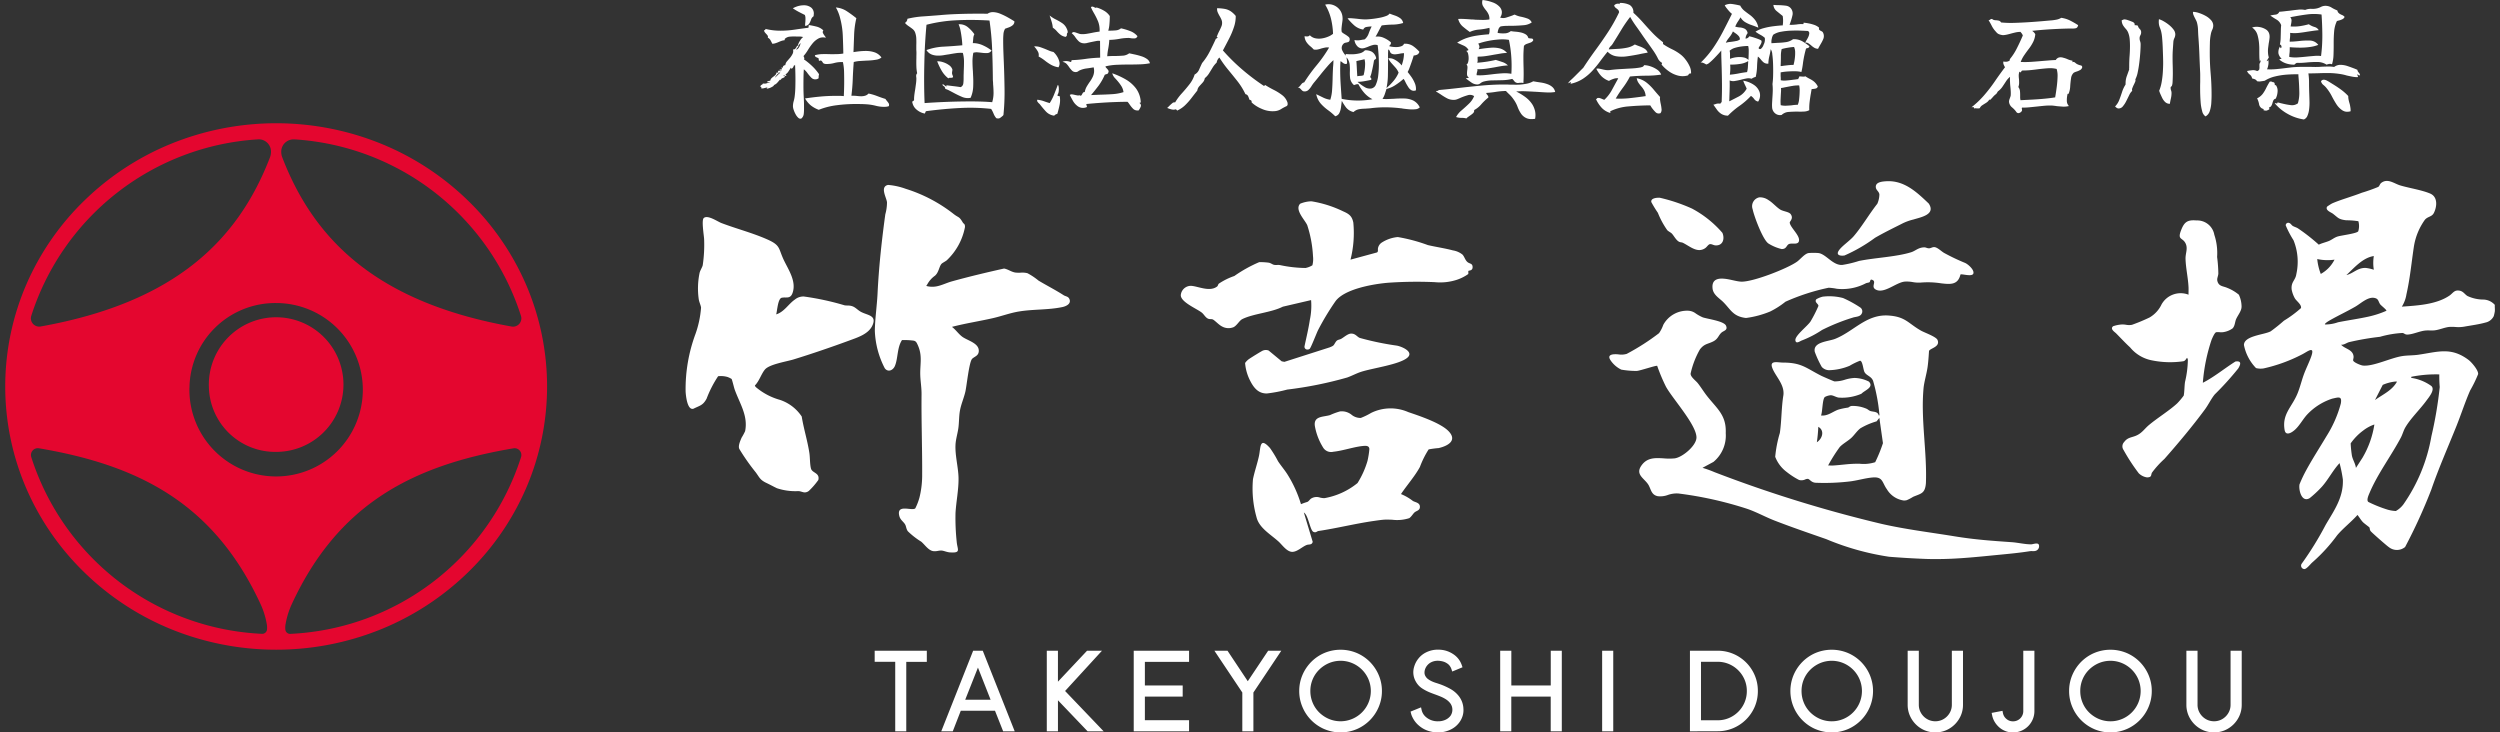 <svg xmlns="http://www.w3.org/2000/svg" width="241.004" height="70.607" viewBox="0 0 241.004 70.607">
  <rect x="0" y="0" width="241.004" height="70.607" fill="#333333" stroke="none"/>
  <g id="グループ_35924" data-name="グループ 35924" transform="translate(16935.5 23542.545)">
    <path id="合体_47" data-name="合体 47" d="M15.961,48.76a26.1,26.1,0,0,1-8.3-5.433,25.266,25.266,0,0,1-5.6-8.066,24.787,24.787,0,0,1,0-19.77,25.266,25.266,0,0,1,5.6-8.066,26.1,26.1,0,0,1,8.3-5.433,26.919,26.919,0,0,1,20.322,0,26.1,26.1,0,0,1,8.3,5.433,25.266,25.266,0,0,1,5.6,8.066,24.787,24.787,0,0,1,0,19.77,25.265,25.265,0,0,1-5.6,8.066,26.1,26.1,0,0,1-8.3,5.433,26.919,26.919,0,0,1-20.322,0ZM49.038,31.331c-9.748,1.639-16.925,5.36-21.4,15.007a7.713,7.713,0,0,0-.6,1.905,1.806,1.806,0,0,0-.026.6.459.459,0,0,0,.477.382A24.544,24.544,0,0,0,49.732,32.178a.658.658,0,0,0-.626-.851A.676.676,0,0,0,49.038,31.331Zm-46.526.847A24.544,24.544,0,0,0,24.758,49.221a.459.459,0,0,0,.477-.382,1.806,1.806,0,0,0-.026-.6,7.713,7.713,0,0,0-.6-1.905c-4.476-9.646-11.653-13.367-21.4-15.007a.676.676,0,0,0-.068,0A.658.658,0,0,0,2.512,32.178Zm23.6,16.08.006.007.006-.007-.006-.041Zm-8.351-22.75a8.359,8.359,0,1,0,8.357-8.176A8.278,8.278,0,0,0,17.765,25.508ZM26.613,2.794a1.438,1.438,0,0,0,.1.505c3.056,7.926,9.089,13.97,22.115,16.3a.8.8,0,0,0,.9-1.012A24.532,24.532,0,0,0,27.923,1.557q-.052,0-.1,0A1.184,1.184,0,0,0,26.613,2.794ZM24.32,1.557A24.532,24.532,0,0,0,2.509,18.582a.8.8,0,0,0,.9,1.012c13.027-2.325,19.059-8.369,22.115-16.3a1.438,1.438,0,0,0,.1-.505,1.184,1.184,0,0,0-1.207-1.24C24.389,1.554,24.355,1.555,24.32,1.557ZM19.635,25.376a6.489,6.489,0,1,1,6.486,6.306A6.405,6.405,0,0,1,19.635,25.376Z" transform="translate(-16935 -23530.664)" fill="#e4062f" stroke="rgba(0,0,0,0)" stroke-miterlimit="10" stroke-width="1"/>
    <g id="グループ_35911" data-name="グループ 35911" transform="translate(-16869.422 -23542.545)">
      <path id="合体_46" data-name="合体 46" d="M155.8,36.91a30.851,30.851,0,0,0,2.322-3.76c.819-1.4,1.722-2.632,1.656-4.372a13.209,13.209,0,0,0-.318-1.575c-.653.7-1.088,1.592-1.722,2.295a10.73,10.73,0,0,1-1.158,1.08c-.777.462-1.078-.781-.983-1.325a12.764,12.764,0,0,1,.646-1.363c.614-1.129,1.316-2.207,1.971-3.308a11.35,11.35,0,0,0,1.364-3.112c.14-.766-.215-.615-.827-.482a5.763,5.763,0,0,0-2.422,1.539c-.4.437-.71,1.031-1.146,1.437-.289.27-.91.686-1.021.043-.262-1.517.674-2.175,1.219-3.459.255-.6.4-1.237.619-1.847s.53-1.208.733-1.792c.384-1.1-.425-.412-.881-.191a15.186,15.186,0,0,1-3.7,1.352,1.8,1.8,0,0,1-.746-.03,4.407,4.407,0,0,1-1.164-2.223c0-.9,1.977-.986,2.581-1.322a16.181,16.181,0,0,0,1.273-1.022,10.858,10.858,0,0,0,1.646-1.218c.065-.342-.429-.665-.592-.938a2.815,2.815,0,0,1-.307-.84c-.087-.743.368-.89.448-1.49a5.5,5.5,0,0,0-.273-3.274,9.4,9.4,0,0,1-.748-1.426.241.241,0,0,1,.337-.234c.143.042.229.218.348.288.153.089.34.131.507.239a18.02,18.02,0,0,1,1.994,1.563c.32-.158.671-.225,1-.365.259-.112.5-.317.792-.413.36-.12,1.881-.291,2.013-.513a1.725,1.725,0,0,0,.013-.969,7.45,7.45,0,0,0-1.173-.09c-.738-.09-.755-.225-1.271-.624-.209-.16-.764-.328-.576-.689a4.494,4.494,0,0,1,.489-.315c.857-.373,1.943-.665,2.873-1.031a15.843,15.843,0,0,0,1.567-.557c.136-.082.147-.278.3-.392.616-.467,1.233.069,1.823.246.864.259,2.086.443,2.889.786.743.317.665,1.243.362,1.857-.2.407-.59.333-.876.675a6.022,6.022,0,0,0-1.061,2.612c-.232,1.54-.363,3.024-.713,4.565a3.127,3.127,0,0,1-.443,1.192c1.5-.107,3.317-.2,4.59-1.065.354-.243.463-.579,1-.47.344.07.5.379.748.515a3.665,3.665,0,0,0,1.556.338,1.527,1.527,0,0,1,1.068.511c-.015.2.022.432,0,.631a3.93,3.93,0,0,1-.1.449,1.146,1.146,0,0,1-.808.626c-.572.167-1.424.282-2.021.39a3.335,3.335,0,0,1-.878.035,4.506,4.506,0,0,0-.531-.008c-.46.025-1,.287-1.5.336a3.6,3.6,0,0,1-.423.007,3.432,3.432,0,0,0-.423.007c-.585.058-1.181.367-1.74.39-.237.01-.291-.119-.462-.155a9.781,9.781,0,0,0-2.187.371,25.694,25.694,0,0,0-2.987.516c-.253.077-.475.272-.757.248.366.411,1.135.451,1.2,1.124.015.15-.054.313-.041.388.033.189.738.473.934.494,1,.11,2.663-.734,3.8-.912.493-.077,1.044-.057,1.538-.128,1.878-.267,3.152-.786,4.857.5.291.219.967,1.006.92,1.369a12.653,12.653,0,0,1-.773,1.583c-.487,1.115-.86,2.279-1.308,3.4-.826,2.063-1.719,4.069-2.439,6.167a51.305,51.305,0,0,1-2.519,5.514,1.239,1.239,0,0,1-1.558.019c-.175-.107-1.692-1.437-1.771-1.558-.1-.149-.058-.251-.113-.347-.024-.043-.507-.385-.631-.517-.189-.2-.344-.471-.516-.688-.6.672-1.371,1.265-1.953,1.948a16.146,16.146,0,0,1-2.383,2.61c-.192.159-.55.649-.78.661h-.015A.332.332,0,0,1,155.8,36.91ZM166.462,19a4.375,4.375,0,0,1,1.829.755c.425.349-.219,1.094-.456,1.42-.608.836-1.538,1.727-2.043,2.6-.172.3-.261.659-.419.959-.911,1.724-2.243,3.5-3.009,5.311-.094.221-.347.752-.119.906a12.292,12.292,0,0,0,1.846.737,3.351,3.351,0,0,0,.794.131,2.321,2.321,0,0,0,.733-.646,16.294,16.294,0,0,0,2.693-6.545,38.5,38.5,0,0,0,.805-4.759,12.094,12.094,0,0,1-.041-1.218,11.884,11.884,0,0,0-2.7.23c-.01.11-.007.109.029.108h.012A.191.191,0,0,1,166.462,19Zm-4.707,5.05A5.307,5.307,0,0,0,160.53,25.3a11.152,11.152,0,0,0,.119,1.175c.08.412.338.769.388,1.19l.641-.993a9.037,9.037,0,0,0,1.138-3.193A3.66,3.66,0,0,0,161.755,24.049Zm1.866-4.388-.747,1.461c.767-.553,1.646-.914,2.124-1.777a1.378,1.378,0,0,0-.147-.008A4,4,0,0,0,163.621,19.661ZM161,12.106c-.819.476-1.689.875-2.5,1.342-.048.027-.534.311-.442.39a3.662,3.662,0,0,0,1.25-.213c.993-.2,2.016-.337,3-.559a8.983,8.983,0,0,0,1.663-.548c.059-.08-.506-.5-.6-.634-.2-.289-.136-.542-.592-.614a.8.8,0,0,0-.125-.01C162.074,11.261,161.458,11.838,161,12.106Zm-.879-3.029c.721-.191,1.063-.713,1.867-.692a4.1,4.1,0,0,1,.774.176,4.092,4.092,0,0,1,0-1.319C161.7,7.394,160.868,8.378,160.117,9.077Zm-2.468-.114a3.222,3.222,0,0,0,1.32-1.376,4.619,4.619,0,0,1-1.665-.058A5.387,5.387,0,0,0,157.648,8.963ZM119.6,36.439c-1.183-.044-2.385-.115-3.568-.21a25.308,25.308,0,0,1-6.061-1.7c-1.659-.579-3.338-1.152-4.983-1.791-.932-.362-1.826-.874-2.784-1.177a35.774,35.774,0,0,0-6.49-1.432,2.586,2.586,0,0,0-.991.138,2.093,2.093,0,0,1-.994.124c-.67-.139-.641-.739-.948-1.175-.41-.584-1.216-.932-.625-1.778.555-.792,1.337-.743,2.153-.694a5.6,5.6,0,0,0,1.054,0c.748-.1,2.062-1.2,2.1-1.978.053-1.189-2.289-3.756-2.934-4.919a17.039,17.039,0,0,1-.851-2.021c-.1-.062-1.647.473-1.983.491a8.71,8.71,0,0,1-1.479-.127,2.628,2.628,0,0,1-1.018-.876c-.245-.356-.158-.55.263-.6a2.351,2.351,0,0,1,.5.009,1.778,1.778,0,0,0,.78-.053,21.99,21.99,0,0,0,3.114-1.995,3.262,3.262,0,0,0,.409-.8,2.613,2.613,0,0,1,2.43-1.363,1.29,1.29,0,0,1,.694.258,3.967,3.967,0,0,0,.682.38c.461.159,2.037.354,2.241.8s-.221.485-.425.663c-.3.262-.328.6-.769.837-.541.291-.886.217-1.326.8a8.289,8.289,0,0,0-.892,2.325c-.008.324.492.672.685.912.31.387.561.811.864,1.2.977,1.26,1.911,1.865,1.838,3.617a3.3,3.3,0,0,1-1.18,2.779l-1.062.573a10.67,10.67,0,0,1,1.16.418,126.074,126.074,0,0,0,16.133,4.993c2.321.528,4.669.809,7.017,1.193,1.959.32,3.548.428,5.52.566.561.039,1.3.213,1.848.206.193,0,.666-.214.757.061a.466.466,0,0,1-.377.581,1.088,1.088,0,0,1-.265.012,1.209,1.209,0,0,0-.233.007c-1.031.161-1.851.237-2.878.337-2.067.2-4.043.422-6.1.422Q120.118,36.458,119.6,36.439Zm-94.118-.631c-.281-.019-.573-.165-.8-.177a1.548,1.548,0,0,0-.339.032,1.441,1.441,0,0,1-.458.024c-.462-.067-.813-.626-1.154-.911a7.354,7.354,0,0,1-1.291-1.005c-.171-.24-.148-.453-.263-.655-.155-.274-.461-.425-.559-.817-.2-.791.385-.741.9-.69.273.027.528.053.639-.044a5.623,5.623,0,0,0,.4-1.033,8.936,8.936,0,0,0,.263-2.035c.017-2.626-.086-5.278-.059-7.913.006-.637-.092-1.172-.12-1.778-.051-1.121.246-1.928-.257-3.012-.095-.2-.155-.357-.4-.4a6.894,6.894,0,0,0-1.108-.051c-.479.714-.378,1.779-.687,2.5-.184.427-.675.629-.977.209a8.5,8.5,0,0,1-.954-3.6c.014-1.119.2-2.406.26-3.562.126-2.6.395-5.087.749-7.671a4.338,4.338,0,0,0,.163-1.155c-.035-.444-.714-1.5.1-1.681A6.549,6.549,0,0,1,21.239.76a14.468,14.468,0,0,1,4.626,2.434c.491.383.508.193.876.818.083.141.219.1.205.44A5.919,5.919,0,0,1,25.2,7.643c-.138.121-.42.248-.512.348-.233.251-.26.825-.634,1.145a2.482,2.482,0,0,0-.752.855c-.031.054-.13.093-.024.149a2.184,2.184,0,0,0,.989.01c.474-.1.952-.34,1.424-.47,1.659-.46,3.34-.859,5.022-1.236.4.068.7.334,1.108.389a2.963,2.963,0,0,0,.482.011,2.071,2.071,0,0,1,.664.049,6.171,6.171,0,0,1,1.067.712c.815.488,1.62.893,2.432,1.414.186.119.434.1.55.368.2.458-.324.7-.689.773-1.38.29-2.827.194-4.218.432-.842.144-1.638.445-2.466.634-1.315.3-2.651.5-3.952.842.359.266.629.674.981.941.5.377,1.631.614,1.608,1.382-.015.467-.392.522-.634.748-.3.28-.53,2.612-.662,3.182-.151.652-.435,1.247-.539,1.927-.075.487-.065,1.041-.129,1.535-.07.545-.259,1.119-.282,1.668-.045,1.051.268,2.131.292,3.155.026,1.126-.234,2.32-.292,3.442a21.681,21.681,0,0,0,.118,2.754c.06.679.383,1.017-.395,1.017C25.675,35.818,25.586,35.815,25.484,35.808Zm31.672-1.064c-.766-.688-1.852-1.3-2.1-2.32a10.206,10.206,0,0,1-.343-3.673c.149-.737.415-1.483.577-2.234.175-.809.047-1.9,1.059-.775a10.9,10.9,0,0,1,.782,1.284c.289.436.631.832.909,1.271a11.77,11.77,0,0,1,1.3,2.863,5.817,5.817,0,0,1,.615-.217c.152-.073.234-.24.364-.325a1,1,0,0,1,.859-.092,1.917,1.917,0,0,0,.423.054,6.936,6.936,0,0,0,3.192-1.458,8.471,8.471,0,0,0,.961-2.137,8.3,8.3,0,0,0,.18-1.134c-.01-.285-.242-.326-.478-.312-.91.055-2.044.47-2.994.567a.9.9,0,0,1-1-.425,5.832,5.832,0,0,1-.779-2.031c-.161-1,.791-.88,1.454-1.077a6.7,6.7,0,0,1,.965-.355,1.5,1.5,0,0,1,1.1.31,1.344,1.344,0,0,0,.91.318,6.823,6.823,0,0,0,1-.488,4.246,4.246,0,0,1,3.574-.073c1.087.369,3.133,1.049,3.892,1.848.866.911-.112,1.425-.967,1.62a8.524,8.524,0,0,0-.963.128,8.714,8.714,0,0,0-.84,1.685c-.483.9-1.259,1.769-1.827,2.62a4.82,4.82,0,0,1,1.146.663c.234.136.645.158.676.523.034.391-.313.416-.5.569-.16.132-.316.431-.524.567a3.775,3.775,0,0,1-1.653.151c-.285-.009-.546-.019-.73-.007-.3.018-.716.08-1.024.124-1.787.255-3.569.706-5.345.97-.161.024-.234.2-.49.082-.327-.15-.477-1.6-.919-1.863l.853,2.825c-.078.328-.36.223-.569.3-.422.153-.917.667-1.4.667C57.967,35.753,57.535,35.084,57.156,34.744Zm58.64-5.057c-.44-.641-.362-1.185-1.353-1.1-.753.063-1.559.322-2.3.393a20.911,20.911,0,0,1-3.215.115c-.413-.044-.532-.334-.712-.374a.6.6,0,0,0-.29.067.871.871,0,0,1-.568.039,7.053,7.053,0,0,1-1.185-.766,3.284,3.284,0,0,1-1.116-1.466,11.78,11.78,0,0,1,.447-2.3c.177-1.206.144-2.452.345-3.657.12-1.062-.843-1.874-1.1-2.689-.209-.671.584-.441,1.019-.44,1.83,0,2.224.507,3.72,1.269.141.072,1.211.539,1.281.546a3.12,3.12,0,0,0,1.011-.163,3.778,3.778,0,0,1,.934-.169,3.223,3.223,0,0,1,1.376.352c.527.557-.437.852-.719,1.17a4.709,4.709,0,0,1-2.2.371c-.239-.032-.519-.22-.753-.227a1.453,1.453,0,0,0-.576.171c-.247.218-.218,1.442-.369,1.781.629.076,1.111-.361,1.65-.559a6.229,6.229,0,0,1,.948-.2c.1-.023.16-.135.357-.159a3.307,3.307,0,0,1,1.408.259c.135.049.251.182.4.231.286.093.711.024.806.428.091.016.061-.08.056-.141a17.186,17.186,0,0,0-.6-3.183c-.169-.46-.621-.5-.823-.842-.142-.243-.177-1.09-.44-1.113a6.429,6.429,0,0,0-1.005.489,5.48,5.48,0,0,1-1.986.425.973.973,0,0,1-.7-.318,9.637,9.637,0,0,1-.672-1.451c-.2-.972,1.308-.991,1.966-1.255,1.8-.719,3.016-2.4,5.158-2.246,1.616.113,1.864.735,3.092,1.443.356.205,1.481.593,1.616.909.294.688-.74.8-.82,1.072-.033.509-.065,1.024-.135,1.529-.094.673-.336,1.44-.393,2.074-.271,3.009.343,6.084.231,9.121-.081,1.031-.471,1-1.248,1.335a3.954,3.954,0,0,1-.6.316,1.182,1.182,0,0,1-.282.034A2.258,2.258,0,0,1,115.8,29.687Zm-5.428-2.255c.092,0,.186,0,.278,0,.79-.045,1.418-.161,2.238-.169.076,0,.187,0,.316,0a3.611,3.611,0,0,0,1.495-.15,13.9,13.9,0,0,0,.748-1.835l-.346-2.437-.267.335a6.672,6.672,0,0,0-1.565.673c-.336.262-.577.648-.864.915-.321.3-.828.569-1.122.887a15.278,15.278,0,0,0-1.12,1.777h.07Zm-1.3-2.238c.536-.342.78-1.13.143-1.491A14.5,14.5,0,0,1,109.068,25.2ZM10.9,29.9a5.65,5.65,0,0,1-2.078-.276c-.34-.163-.652-.337-.995-.5-.639-.3-.677-.524-1.044-1.023A20.321,20.321,0,0,1,5.2,25.847c-.148-.291.084-.788.211-1.092a5.623,5.623,0,0,0,.342-.634c.3-1.491-.52-2.657-1.007-4.015-.065-.181-.247-.96-.3-1.019a2.08,2.08,0,0,0-.388-.187,2.293,2.293,0,0,0-.908-.074A10.73,10.73,0,0,0,2.039,20.99c-.352.653-.643.659-1.273.971-.6.17-.731-1.309-.75-1.667a15.282,15.282,0,0,1,.949-5.537,9.7,9.7,0,0,0,.541-2.547c-.034-.249-.182-.523-.224-.808a7.369,7.369,0,0,1,.085-2.553c.066-.251.265-.543.3-.729A13.365,13.365,0,0,0,1.8,5.609c-.017-.364-.262-1.8-.043-2.023.359-.359,1.339.332,1.71.473,1.446.549,2.983.943,4.4,1.568,1.328.585,1.073.851,1.616,2,.446.94,1.235,2.053.842,3.173-.154.438-.408.438-.7.437a1.764,1.764,0,0,0-.333.021c-.389.073-.444,1.283-.545,1.606.776-.238,1.184-1.006,1.808-1.433a1.274,1.274,0,0,1,.863-.29,25.912,25.912,0,0,1,3.918.848c.211.039.4,0,.634.056.39.086.594.379.928.564.638.355,1.561.322,1.136,1.3-.371.852-1.43,1.176-2.252,1.479-1.695.625-3.632,1.287-5.358,1.818-.678.209-2.323.459-2.76.972-.347.408-.558,1.138-.971,1.539a.353.353,0,0,0,.137.194A6.124,6.124,0,0,0,9.091,21.1a4.042,4.042,0,0,1,2.119,1.611c.187,1.174.559,2.337.736,3.509.073.48.04,1.064.156,1.507s.873.4.709,1.1a7.134,7.134,0,0,1-.905,1.046.656.656,0,0,1-.4.154C11.314,30.025,11.146,29.919,10.9,29.9ZM140.1,28.18a18.574,18.574,0,0,1-1.472-2.258.6.6,0,0,1,.068-.755c.334-.455.715-.422,1.162-.618.568-.249.783-.646,1.223-1.015.827-.695,1.981-1.4,2.727-2.094a6.707,6.707,0,0,0,.629-.748c.074-.392.064-.908.123-1.311a9.736,9.736,0,0,0,.275-2.123.359.359,0,0,0-.081-.207c-.111.134-.167.29-.357.332a8.818,8.818,0,0,1-3.139-.11,3.586,3.586,0,0,1-1.989-1.225c-.458-.42-.907-.906-1.347-1.35-.141-.142-.616-.424-.293-.691a3.16,3.16,0,0,1,.864-.171,2.289,2.289,0,0,1,.375.029,1.584,1.584,0,0,0,.578.005,17.177,17.177,0,0,0,1.7-.709A2.878,2.878,0,0,0,142.3,11.9a2.105,2.105,0,0,1,2.6-.934c-.006-.238.011-.478,0-.716-.041-.9-.267-1.862-.289-2.751-.013-.558.277-1.036-.043-1.564-.285-.47-.726-.273-.407-1.127.311-.833.607-1.08,1.507-1a1.671,1.671,0,0,1,1.718,1.381,5.611,5.611,0,0,1,.269,2.141,13.7,13.7,0,0,1,.119,1.606c-.017.258-.157.465-.092.716.138.527.549.476.952.657a4.088,4.088,0,0,1,1.119.66,2.751,2.751,0,0,1,.259,1.122c.012.449-.361.844-.531,1.247-.109.26-.106.634-.331.874a2.064,2.064,0,0,1-.949.371,1.953,1.953,0,0,1-.294,0,1.486,1.486,0,0,0-.337,0c-.152.028-.366.543-.44.707a17.117,17.117,0,0,0-.851,4.168c1.114-.572,2.083-1.386,3.143-2.051.624-.091.5.291.269.67a28.669,28.669,0,0,1-2.262,2.5c-.354.432-.617,1-.953,1.456-1.195,1.618-2.57,3.258-3.9,4.766a8.89,8.89,0,0,0-1.2,1.322c-.121.229.013.443-.465.458h-.013A1.432,1.432,0,0,1,140.1,28.18ZM54.464,19.308a4.5,4.5,0,0,1-.513-1.758,1.567,1.567,0,0,1,.337-.352c.141-.109,1.268-.809,1.389-.849a.753.753,0,0,1,.545,0l1.257,1.039.262.052,4.353-1.393c.476-.188.369-.2.606-.542.155-.228.327-.179.517-.287.276-.157.631-.488.932-.5.448-.024.588.318.873.419a27.413,27.413,0,0,0,3.566.74c.456.085,1.65.582,1.027,1.146-.75.68-3.4,1.017-4.521,1.392-.439.148-.871.383-1.3.534a36.943,36.943,0,0,1-5.783,1.164,13.519,13.519,0,0,1-1.97.377C55.443,20.486,54.932,20.224,54.464,19.308Zm5.215-3.372c.179-.842.385-1.683.512-2.535a6.572,6.572,0,0,0,.122-1.914l-2.724.634c-1.121.572-2.834.664-3.911,1.2-.277.138-.508.607-.834.773a1.283,1.283,0,0,1-1.126-.071c-.289-.143-.7-.592-.88-.67-.122-.054-.268-.015-.4-.055-.277-.082-.426-.4-.629-.577-.455-.393-2.222-1.083-2.044-1.806a.979.979,0,0,1,1.032-.8c.7.072,1.772.6,2.463.055.076-.061.079-.182.153-.263a6.329,6.329,0,0,1,1.5-.743,13.033,13.033,0,0,1,2.4-1.336,6.186,6.186,0,0,1,.9.05c.213.03.374.179.534.211a1.244,1.244,0,0,0,.289.012,1.319,1.319,0,0,1,.265.008,12.333,12.333,0,0,0,2.475.282,2,2,0,0,0,.663-.26,2.376,2.376,0,0,0,.059-.864,11.542,11.542,0,0,0-.555-3c-.228-.518-1.243-1.494-.682-2.071a2.97,2.97,0,0,1,1.09-.233,11.033,11.033,0,0,1,3.054.968c.565.248.854.453.98,1.086a10.537,10.537,0,0,1-.272,3.57l2.55-.693c.148-.083.066-.273.1-.412a.837.837,0,0,1,.336-.524,3.432,3.432,0,0,1,1.573-.549,16.218,16.218,0,0,1,2.9.775c.8.187,1.619.3,2.417.512a1.975,1.975,0,0,1,.915.4c.206.214.253.552.515.748.185.138.432.109.461.4.044.439-.347.373-.4.43-.027.033.009.209-.017.3a4.167,4.167,0,0,1-1.107.558,5.2,5.2,0,0,1-2.125.225,39.423,39.423,0,0,0-4.538.061c-1.41.122-4.184.6-5.039,1.793a24.907,24.907,0,0,0-1.662,2.757c-.149.293-.7,1.735-.818,1.82a.353.353,0,0,1-.207.067A.273.273,0,0,1,59.679,15.936ZM107,15.357c-.044-.451,1.162-1.356,1.46-1.81a12.87,12.87,0,0,0,.757-1.486c.048-.2-.425-.359-.2-.655a2.377,2.377,0,0,1,.612-.249,5.2,5.2,0,0,1,1.967.131,10.861,10.861,0,0,1,1.667.916.453.453,0,0,1,.108.625c-.153.269-.562.26-.809.338a19.306,19.306,0,0,0-2.992,1.2,9.867,9.867,0,0,1-1.966,1.018c-.091.031-.289.175-.434.175C107.081,15.56,107.015,15.51,107,15.357ZM102.151,13.2c-1.174-.165-1.391-.807-2.1-1.519-.374-.378-.968-.691-1.036-1.316-.075-.7.291-.968.95-.949.629.019,1.244.255,1.775.291,1.087.073,4.5-1.261,5.425-1.928.325-.235.747-.784,1.122-.829a5.686,5.686,0,0,1,.92,0c.741.08,1.377,1.19,2.3,1.149a10.342,10.342,0,0,0,1.623-.386c1.561-.315,3.545-.384,5.02-.836.441-.136.664-.447,1.249-.475a.659.659,0,0,1,.246.046.683.683,0,0,0,.243.047c.177-.006.313-.129.512-.116.3.021.658.4.937.56a19.61,19.61,0,0,0,2.022.964c.294.13.9.663.8,1.015-.065.223-.476.175-.81.127-.211-.03-.393-.061-.437-.022-.244,1.03-1,.947-1.866.847a8.2,8.2,0,0,0-1.968-.072,3.243,3.243,0,0,1-.769-.047,3.091,3.091,0,0,0-.772-.046c-.833.083-1.94,1.163-2.744.789-.571-.266.041-.741-.329-.934-.3-.157-.212.136-.325.206-.077.048-.24.049-.346.1a4.9,4.9,0,0,1-2.8.529,5.305,5.305,0,0,0-.785-.1,20.234,20.234,0,0,0-4.165,1.349,8.032,8.032,0,0,1-1.47.941,9.234,9.234,0,0,1-2.317.624A.742.742,0,0,1,102.151,13.2ZM111.192,6.7c.284-.423,1.049-.927,1.434-1.377.8-.932,1.5-2.15,2.272-3.122a2.331,2.331,0,0,0,.2-.891c-.025-.281-.289-.4-.336-.646-.1-.526.531-.6.9-.628,1.779-.153,3.012,1.014,4.194,2.143.7,1.06-.744,1.314-1.483,1.54a5.067,5.067,0,0,0-1.167.439c-.845.424-1.708.848-2.525,1.321a15.311,15.311,0,0,1-2.944,1.706,1.5,1.5,0,0,1-.229.019C111.188,7.2,110.937,7.078,111.192,6.7Zm-15.05-.741c-.106-.052-.235-.032-.362-.1-.281-.146-.5-.586-.685-.779-.1-.109-.316-.2-.444-.33a7.957,7.957,0,0,1-.906-1.676,11.027,11.027,0,0,1-.633-1.036c-.079-.39.552-.434.823-.417a16.551,16.551,0,0,1,3.094,1.041,10.225,10.225,0,0,1,2.937,2.343c.245.588.039,1.263-.688,1.206-.176-.014-.349-.141-.515-.118-.15.021-.3.276-.437.371a1,1,0,0,1-.589.2C97.187,6.661,96.66,6.211,96.142,5.957Zm9.508.6a4.234,4.234,0,0,1-1.253-.531c-.543-.376-1.378-2.621-1.517-3.3a.869.869,0,0,1,.659-1.15,1.433,1.433,0,0,1,.859.264c.4.237.77.687,1.147.92.287.177.83.206,1,.438.314.438-.114.693-.09.835.079.484.99,1.216.893,1.744-.051.275-.325.269-.585.264a1.156,1.156,0,0,0-.337.023c-.313.1-.235.5-.748.5Z" transform="translate(0 17.443)" fill="#fff" stroke="rgba(0,0,0,0)" stroke-miterlimit="10" stroke-width="1"/>
      <path id="合体_45" data-name="合体 45" d="M128.078,7.766a2.712,2.712,0,0,1-1.417-1.417,2.6,2.6,0,0,1-.21-1.04V.1h1.075v5.21a1.54,1.54,0,0,0,.124.618,1.627,1.627,0,0,0,.85.85,1.607,1.607,0,0,0,1.236,0,1.627,1.627,0,0,0,.85-.85,1.54,1.54,0,0,0,.124-.618V.1h1.075v5.21a2.6,2.6,0,0,1-.21,1.04,2.712,2.712,0,0,1-1.417,1.417,2.683,2.683,0,0,1-2.08,0Zm-10.5-.106a4,4,0,0,1-2.117-2.123,3.9,3.9,0,0,1-.315-1.553,3.887,3.887,0,0,1,.316-1.559,4.059,4.059,0,0,1,.854-1.263,3.98,3.98,0,0,1,1.264-.849,4.046,4.046,0,0,1,3.1,0,3.989,3.989,0,0,1,1.264.849,4.066,4.066,0,0,1,.854,1.263,3.894,3.894,0,0,1,.316,1.559,3.9,3.9,0,0,1-.316,1.553,4,4,0,0,1-2.117,2.123,3.979,3.979,0,0,1-3.108,0ZM118,1.3a3.052,3.052,0,0,0-.931.626,2.869,2.869,0,0,0-.848,2.061,2.9,2.9,0,0,0,.226,1.134,2.843,2.843,0,0,0,.622.927,3.052,3.052,0,0,0,.931.626,2.9,2.9,0,0,0,2.264,0,2.918,2.918,0,0,0,1.549-1.554,2.917,2.917,0,0,0,0-2.27,2.932,2.932,0,0,0-1.55-1.549A2.9,2.9,0,0,0,118,1.3Zm-8.97,6.553a1.958,1.958,0,0,1-.606-.354,2.243,2.243,0,0,1-.442-.519,1.973,1.973,0,0,1-.258-.659l-.046-.227,1.044-.2.046.223a.966.966,0,0,0,.341.564.94.94,0,0,0,.63.226.971.971,0,0,0,.386-.077.987.987,0,0,0,.315-.211,1,1,0,0,0,.211-.315.979.979,0,0,0,.077-.386V.1H111.8V5.912a2.032,2.032,0,0,1-.162.806,2.06,2.06,0,0,1-1.1,1.1,2.079,2.079,0,0,1-1.516.036Zm-7.821-.084a2.712,2.712,0,0,1-1.417-1.417,2.6,2.6,0,0,1-.21-1.04V.1h1.075v5.21a1.54,1.54,0,0,0,.124.618,1.627,1.627,0,0,0,.85.85,1.607,1.607,0,0,0,1.236,0,1.627,1.627,0,0,0,.85-.85,1.54,1.54,0,0,0,.124-.618V.1h1.075v5.21a2.6,2.6,0,0,1-.21,1.04,2.712,2.712,0,0,1-1.417,1.417,2.683,2.683,0,0,1-2.08,0Zm-10.5-.106a4,4,0,0,1-2.117-2.123,3.993,3.993,0,0,1,0-3.112,4.06,4.06,0,0,1,.854-1.263A3.98,3.98,0,0,1,90.71.313a4.046,4.046,0,0,1,3.1,0,3.985,3.985,0,0,1,1.265.849,4.066,4.066,0,0,1,.854,1.263,4,4,0,0,1,0,3.112A4,4,0,0,1,93.816,7.66a3.978,3.978,0,0,1-3.107,0ZM91.131,1.3a3.052,3.052,0,0,0-.931.626,2.869,2.869,0,0,0-.848,2.061,2.9,2.9,0,0,0,.226,1.134,2.843,2.843,0,0,0,.622.927,3.052,3.052,0,0,0,.931.626,2.9,2.9,0,0,0,2.264,0,2.918,2.918,0,0,0,1.549-1.554,2.916,2.916,0,0,0,0-2.27A2.932,2.932,0,0,0,93.394,1.3a2.9,2.9,0,0,0-2.264,0ZM53.291,7.8a2.615,2.615,0,0,1-.864-.516,2.418,2.418,0,0,1-.583-.769c-.032-.063-.057-.121-.078-.173a1.572,1.572,0,0,1-.056-.18l-.049-.194,1.01-.411.058.267a1.257,1.257,0,0,0,.406.662,1.722,1.722,0,0,0,1.192.417,1.63,1.63,0,0,0,.678-.138h0a1.286,1.286,0,0,0,.5-.383,1.041,1.041,0,0,0-.038-1.243,1.663,1.663,0,0,0-.381-.344,3.065,3.065,0,0,0-.483-.257c-.179-.075-.362-.147-.544-.212s-.375-.138-.553-.21h0a4.493,4.493,0,0,1-.726-.38,1.849,1.849,0,0,1-.6-.64,1.789,1.789,0,0,1-.17-1.462A2.262,2.262,0,0,1,52.429.84a2.149,2.149,0,0,1,.681-.556A2.565,2.565,0,0,1,54.446,0a2.53,2.53,0,0,1,1.314.42A2.045,2.045,0,0,1,56.6,1.495l.069.2-.989.41L55.6,1.874c-.012-.037-.026-.074-.041-.111a.534.534,0,0,0-.048-.088l-.009-.015a.924.924,0,0,0-.324-.341l-.008-.005a1.289,1.289,0,0,0-.382-.175,2,2,0,0,0-.451-.071,1.457,1.457,0,0,0-.43.046,1.329,1.329,0,0,0-.387.171,1.208,1.208,0,0,0-.46.594,1,1,0,0,0-.056.358.653.653,0,0,0,.1.327l0,0a.869.869,0,0,0,.24.269,2.07,2.07,0,0,0,.362.214,3.159,3.159,0,0,0,.415.158c.155.047.3.1.442.147a6.967,6.967,0,0,1,.921.422,2.7,2.7,0,0,1,.811.677l0,0a2.111,2.111,0,0,1,.462,1.254,1.875,1.875,0,0,1-.085.7,2.1,2.1,0,0,1-.31.607,2.238,2.238,0,0,1-.93.731,2.715,2.715,0,0,1-1.11.231A3.021,3.021,0,0,1,53.291,7.8Zm-9.93-.138a4,4,0,0,1-2.117-2.123,3.9,3.9,0,0,1-.316-1.553,3.887,3.887,0,0,1,.316-1.559A4.052,4.052,0,0,1,42.1,1.162,3.98,3.98,0,0,1,43.363.313a4.046,4.046,0,0,1,3.1,0,3.989,3.989,0,0,1,1.264.849,4.066,4.066,0,0,1,.854,1.263A3.894,3.894,0,0,1,48.9,3.984a3.9,3.9,0,0,1-.316,1.553A4,4,0,0,1,46.469,7.66a3.979,3.979,0,0,1-3.108,0ZM43.783,1.3a3.047,3.047,0,0,0-.931.626A2.872,2.872,0,0,0,42,3.984a2.9,2.9,0,0,0,.226,1.134,2.851,2.851,0,0,0,.623.927,3.047,3.047,0,0,0,.931.626,2.9,2.9,0,0,0,2.264,0A2.918,2.918,0,0,0,47.6,5.117a2.914,2.914,0,0,0,0-2.27A2.93,2.93,0,0,0,46.047,1.3a2.9,2.9,0,0,0-2.264,0ZM78.593,7.87V.1H81.26a3.808,3.808,0,0,1,1.51.3,3.889,3.889,0,0,1,2.07,2.07,3.808,3.808,0,0,1,.3,1.51,3.8,3.8,0,0,1-.3,1.517,3.905,3.905,0,0,1-2.07,2.064,3.808,3.808,0,0,1-1.51.3Zm1.064-1.065h1.6a2.743,2.743,0,0,0,1.1-.219,2.821,2.821,0,0,0,1.5-1.5,2.784,2.784,0,0,0,.22-1.1,2.743,2.743,0,0,0-.219-1.1,2.836,2.836,0,0,0-1.5-1.5,2.743,2.743,0,0,0-1.1-.219h-1.6ZM70.129,7.87V.1H71.2V7.87Zm-4.958,0V4.522h-3.8V7.87H60.3V.1h1.075V3.446h3.8V.1h1.065V7.87Zm-29.73,0V4.128L32.75.1h1.264l1.954,2.94L37.932.1H39.2l-2.69,4.029V7.87Zm-10.468,0V.1h5.335V1.174H26.048V3.446h3.645V4.522H26.048V6.795h4.259V7.87Zm-4.445,0-2.86-2.993V7.87H16.592V.1h1.075V3.085L20.473.1h1.439L18.356,3.981l3.72,3.889Zm-8.142,0L11.6,5.888H8.3L7.529,7.87H6.418L9.493.1h.927L13.5,7.87ZM8.728,4.824h2.448l-1.22-3.1ZM1.981,7.87v-6.7H0V.1H5.027V1.174H3.046v6.7Z" transform="translate(18.242 62.631)" fill="#fff"/>
      <path id="合体_48" data-name="合体 48" d="M147.211,10.97a4.418,4.418,0,0,1-1.225-1.007q.037-.037.137,0a.235.235,0,0,0,.075.012q.037,0,.05-.1a1.3,1.3,0,0,1,.205.044q.106.031.23.056a6.81,6.81,0,0,0,.808.155.948.948,0,0,0,.721-.168,3.538,3.538,0,0,0,.137-1.095q-.012-.6-.05-1.119-.012-.162-.025-.311t-.012-.274q-.535-.012-1.126.031a6.861,6.861,0,0,0-1.144.18,3.192,3.192,0,0,0-.976.41q-.087.012-.143.025a.488.488,0,0,1-.106.012,1.71,1.71,0,0,1-.218.031,1.385,1.385,0,0,1-.267-.019.542.542,0,0,0-.205-.187,2.648,2.648,0,0,0-.28-.087.575.575,0,0,0-.224-.373.756.756,0,0,1-.261-.336.1.1,0,0,0,.037-.012q.174-.037.442-.068a.855.855,0,0,1,.491.081q.187-.062.211-.18a1,1,0,0,0,.012-.28V6.231a.282.282,0,0,1,.056-.174.51.51,0,0,0,.068-.261.474.474,0,0,0-.087.124,2.8,2.8,0,0,1-.044-.442q-.006-.243-.006-.516V4.67q0-.155-.012-.3a4.407,4.407,0,0,0-.155-.976,1.3,1.3,0,0,0-.529-.74,1.386,1.386,0,0,1,.641-.056,1.645,1.645,0,0,1,.665.224.727.727,0,0,1,.361.491,1.14,1.14,0,0,1,.012.386q-.025.236-.075.485-.025.2-.05.386a2.565,2.565,0,0,0-.025.336,2.819,2.819,0,0,0,.019.323,1.311,1.311,0,0,0,.068.3,1.476,1.476,0,0,1-.106.18,1.48,1.48,0,0,0-.106.18.1.1,0,0,0,.106-.044.167.167,0,0,0,.044-.093,1.188,1.188,0,0,1,.006.529,1.51,1.51,0,0,1-.118.4,6.052,6.052,0,0,0,.9-.019q.479-.044.939-.106l.429-.05q.205-.025.392-.037.386-.025.951-.025t1.026.012q.162,0,.317-.006t.33-.019q.286-.012.585-.019a3.216,3.216,0,0,1,.6.044.992.992,0,0,1,.622-.205,2.252,2.252,0,0,1,.684.124q.348.118.7.255l.118.05.118.05a.456.456,0,0,0,.124.261.527.527,0,0,1,.137.261.173.173,0,0,1-.131,0,.2.2,0,0,1-.068-.062l-.025-.025q-.062.025-.025.112a.314.314,0,0,1,.037.075.113.113,0,0,1-.012.087,2.852,2.852,0,0,1-.535-.05q-.261-.05-.535-.112-.162-.05-.33-.087t-.342-.062a7.683,7.683,0,0,0-1.132-.087q-.547,0-1.07.025-.211,0-.417.006t-.4.006a5.884,5.884,0,0,1,.062.9q0,.5.025,1.188.012.286.019.653a5.189,5.189,0,0,1-.037.721,2.2,2.2,0,0,1-.162.622.626.626,0,0,1-.342.354A4.478,4.478,0,0,1,147.211,10.97Zm-73.375.417a1.237,1.237,0,0,1-.491-.4,3.054,3.054,0,0,1-.361-.7,2.986,2.986,0,0,0-.41-.746,2.62,2.62,0,0,0-.354-.417q-.18-.168-.354-.354a7.218,7.218,0,0,0-.983.087,8.7,8.7,0,0,1-.9.1q-.037.05.062.162a.608.608,0,0,1,.093.124.244.244,0,0,1,.031.162,5.262,5.262,0,0,0-.684.653,2.324,2.324,0,0,1-.684.553.337.337,0,0,1-.112.311,2.35,2.35,0,0,1-.311.236l-.174.124a.792.792,0,0,0-.149.137,1.676,1.676,0,0,0-.473-.056,1.657,1.657,0,0,1-.522-.081,2.184,2.184,0,0,1,.529-.641q.354-.3.7-.634a2.048,2.048,0,0,0,.51-.74.7.7,0,0,0-.616-.087,6.026,6.026,0,0,0-.665.236q-.187.087-.348.149a.837.837,0,0,1-.3.062,1.371,1.371,0,0,1-.715-.168,6.4,6.4,0,0,1-.628-.392l-.2-.124-.2-.124a.135.135,0,0,1,.137-.056q.1.006.1-.081.871-.075,1.884-.193t2.1-.224q1.082-.106,2.139-.118h.342q.18,0,.379.012.236,0,.479.006t.479-.006a5.516,5.516,0,0,0,.715-.093,1.953,1.953,0,0,0,.616-.23q.336.062.728.118a3.073,3.073,0,0,1,.728.193,1.407,1.407,0,0,1,.417.267.847.847,0,0,1,.243.454,3.751,3.751,0,0,1-.8.044q-.435-.019-.92-.056a1.071,1.071,0,0,1-.118-.006,1.071,1.071,0,0,0-.118-.006q-.423-.025-.877-.044a7.733,7.733,0,0,0-.927.019,5.78,5.78,0,0,1,.864.522,2.744,2.744,0,0,1,.7.734,2.151,2.151,0,0,1,.255.628,1.83,1.83,0,0,1,.006.752,2.579,2.579,0,0,1-.347.026A1.189,1.189,0,0,1,73.836,11.387Zm-70.18-.025a1.247,1.247,0,0,1-.267-.348,2.541,2.541,0,0,1-.187-.429,1.152,1.152,0,0,1-.068-.323A1.8,1.8,0,0,1,3.2,9.77,2.869,2.869,0,0,0,3.3,9.291q.05-.4.062-.808t.012-.808q0-.721-.037-1.43-.012.012-.044.05a.1.1,0,0,1-.081.037.4.4,0,0,1-.075.174A.382.382,0,0,1,3,6.629q-.025,0-.037-.05t-.037-.05q-.087.149-.218.348a.88.88,0,0,1-.28.286.111.111,0,0,0,.1.112.148.148,0,0,1-.106.044.193.193,0,0,1-.081-.031.861.861,0,0,1-.1-.025q-.037.062.012.075a.14.14,0,0,0,.1-.012.146.146,0,0,1-.087.149l-.18.075a.209.209,0,0,0-.118.174l-.075-.062Q1.716,7.873,1.6,8a.879.879,0,0,1-.354.218l.075.025a1.7,1.7,0,0,1-.342.205,1.332,1.332,0,0,1-.392.106l.087-.112a.445.445,0,0,0-.187.025l-.211.05A.351.351,0,0,1,.05,8.495Q.162,8.358,0,8.383a.216.216,0,0,1,.037-.149.332.332,0,0,1,.087-.062l.068-.044a.116.116,0,0,0,.044-.081.884.884,0,0,0,.274.006,1.216,1.216,0,0,0,.224-.068L.815,7.96l.093-.025q0-.025-.056-.025a.435.435,0,0,0-.106.012q-.112.012-.112,0,0-.062.112-.1a.639.639,0,0,1,.2-.037.464.464,0,0,1,.137-.261q.1-.087.2-.162a1.282,1.282,0,0,0,.162-.137A.4.4,0,0,0,1.542,7h.187V6.99q0-.075-.05-.075.037-.1.081-.1a.3.3,0,0,1,.106.025.285.285,0,0,0,.087.025A.141.141,0,0,0,2,6.816q.025-.037,0-.062a.156.156,0,0,0-.05.044.077.077,0,0,1-.062.031.111.111,0,0,1-.031-.062A.391.391,0,0,1,1.853,6.7a.227.227,0,0,0,.124-.012q.062-.025.087.025.062-.149-.087-.149a.183.183,0,0,1,.1-.05.2.2,0,0,1,.087.025.209.209,0,0,1,.068-.2A.272.272,0,0,1,2.4,6.281a.627.627,0,0,1,.162-.373l.311-.361a2.114,2.114,0,0,0,.23-.361.585.585,0,0,0,.031-.423.246.246,0,0,0,.211-.056,1.212,1.212,0,0,0,.112-.143.5.5,0,0,1,.056-.106A.144.144,0,0,1,3.607,4.4,1.326,1.326,0,0,1,3.8,3.949a1.191,1.191,0,0,1,.317-.379,1.591,1.591,0,0,0-.41-.05H3.458a5.07,5.07,0,0,0-.616.012.777.777,0,0,0-.5.224q-.012.012,0,.05a.063.063,0,0,1-.025.075,1.186,1.186,0,0,0-.292.062q-.143.05-.28.112t-.3.112a.939.939,0,0,1-.3.05Q1.057,4.042.97,3.881a.584.584,0,0,0-.261-.249A.23.23,0,0,0,.69,3.427,1.129,1.129,0,0,0,.56,3.271a1.6,1.6,0,0,1-.137-.155A.393.393,0,0,1,.348,2.91a.218.218,0,0,0,.106-.019q.031-.019.019-.106a6.279,6.279,0,0,0,.721.131,6.015,6.015,0,0,0,.721.044,9.365,9.365,0,0,0,1.362-.1q.678-.1,1.349-.187l.037-.261q.386.062.752.155a1.45,1.45,0,0,1,.653.367.231.231,0,0,0-.044.249,2.086,2.086,0,0,0,.131.224.578.578,0,0,1,.087.112.87.87,0,0,1,.062.124.959.959,0,0,0-.7.062,1.937,1.937,0,0,0-.553.448,5.324,5.324,0,0,0-.46.647,3.974,3.974,0,0,1-.435.6.406.406,0,0,0,.044.118.24.24,0,0,1,.031.118.1.1,0,0,1-.012.037l-.025.05a6.444,6.444,0,0,1,.79.647,4.638,4.638,0,0,1,.665.784,1.2,1.2,0,0,0-.037.386.529.529,0,0,1-.734-.081,3.982,3.982,0,0,1-.354-.423,1.559,1.559,0,0,0-.342-.354q-.025.386-.031.784t-.006.8q0,.572.031,1.132T4.2,10.522A3.763,3.763,0,0,1,4.173,11a.673.673,0,0,1-.218.417.241.241,0,0,1-.109.027A.29.29,0,0,1,3.657,11.362ZM1.8,7.027q-.05.05-.075.05a.691.691,0,0,0-.155.155q-.068.093-.18.23.025.012.093-.05t.143-.137l.106-.106q.044-.044.068-.044l.112-.162A.019.019,0,0,0,1.9,6.96Q1.871,6.96,1.8,7.027ZM3.644,4.415a.066.066,0,0,1-.006.081L3.57,4.59l-.075.1a.28.28,0,0,0-.05.1.414.414,0,0,0,.23-.168,1.08,1.08,0,0,0,.143-.274.73.73,0,0,0,.05-.205Zm19.092,6.978a1.52,1.52,0,0,1-.261-.435,2.669,2.669,0,0,0-.236-.46,18.425,18.425,0,0,0-2.966-.087q-1.536.075-3.265.3a.121.121,0,0,0-.1.093.647.647,0,0,1-.062.143,1.669,1.669,0,0,1-.8-.386,1.141,1.141,0,0,1-.4-.684q-.05-.062.05-.124a.332.332,0,0,0,.087-.062.1.1,0,0,0,.025-.1,3.8,3.8,0,0,1,.031-.454q.031-.255.081-.529l.075-.547a3.71,3.71,0,0,0,.037-.5.782.782,0,0,0-.012-.124.817.817,0,0,1-.006-.174.387.387,0,0,1,.093-.2,3.927,3.927,0,0,1-.075-.665q-.012-.367,0-.765,0-.2.006-.41T15.025,4.8V4.378q.012-.311,0-.634a1.959,1.959,0,0,0-.1-.572A.767.767,0,0,0,14.67,2.8q-.18-.143-.386-.28a1.719,1.719,0,0,1-.354-.311.527.527,0,0,0,.162-.155.508.508,0,0,0,.075-.243,8.7,8.7,0,0,1,1.517-.23q.821-.056,1.58-.118.8-.075,1.636-.106t1.611-.037q.771-.006,1.381.006a.891.891,0,0,1,.578-.155,2.064,2.064,0,0,1,.684.168,6.762,6.762,0,0,1,.7.342q.342.193.616.367l.012.012a.456.456,0,0,1-.168.373,1.258,1.258,0,0,1-.379.211l-.348.124a1.174,1.174,0,0,0-.162.522q-.025.3-.025.547v.062q0,.485.019,1.026t.044,1.113q.05,1.219.068,2.531a21.574,21.574,0,0,1-.106,2.519.753.753,0,0,0-.05.062,2.513,2.513,0,0,1-.274.218.31.31,0,0,1-.179.052A.579.579,0,0,1,22.736,11.393ZM18.93,1.953a14.1,14.1,0,0,0-2.923.435q-.075.8-.131,1.741T15.8,6.082q-.025,1.007-.019,1.99t.044,1.866Q16.853,9.863,18,9.82t2.27-.044q1.126,0,2.071.075a3.123,3.123,0,0,0,.131-.914q-.006-.442-.044-.827a2.443,2.443,0,0,0-.012-.255,2.2,2.2,0,0,1-.012-.23q-.012-1.468-.068-2.879a26.186,26.186,0,0,0-.255-2.767q-.91-.057-1.807-.057Q19.6,1.921,18.93,1.953Zm120.053,8.756a4.379,4.379,0,0,1-.149-.9q-.037-.51-.044-1.02t.006-.871v-.69q0-.18-.012-.367-.037-.808-.068-1.629t-.093-1.629q-.025-.336-.037-.715a3.089,3.089,0,0,0-.1-.7.971.971,0,0,0-.075-.2l-.1-.2q-.087-.162-.155-.323a.686.686,0,0,1-.056-.323,1.9,1.9,0,0,1,.566.106,3.674,3.674,0,0,1,.647.28,1.914,1.914,0,0,1,.529.417.789.789,0,0,1,.211.529.906.906,0,0,1-.093.386,1.694,1.694,0,0,0-.131.386,4.671,4.671,0,0,0-.1.908q-.012.522-.012.933,0,1.007.087,2.009t.087,2.009v.075q0,.311-.025.728a3.161,3.161,0,0,1-.143.784.876.876,0,0,1-.417.529A.828.828,0,0,1,138.983,10.709ZM54.72,10.622a4.338,4.338,0,0,1-.7-.628,1.989,1.989,0,0,1-.442-.914q.261.124.641.311a2.179,2.179,0,0,0,.715.224,3.81,3.81,0,0,0,.174-.933q.037-.522.05-1.095T55.2,6.48q.012-.112.025-.3t.012-.379a6.144,6.144,0,0,0-.6.616q-.33.379-.665.8t-.634.777a3.483,3.483,0,0,0-.224.323,1.808,1.808,0,0,1-.28.348.527.527,0,0,1-.379.149.328.328,0,0,1-.243-.093q-.093-.093-.18-.187a.324.324,0,0,0-.249-.093.465.465,0,0,0,.23-.155q.081-.106.168-.211a.374.374,0,0,1,.236-.131,15.872,15.872,0,0,1,1.213-1.667,12.722,12.722,0,0,0,1.188-1.692.942.942,0,0,0-.373,0q-.187.037-.373.087a2.568,2.568,0,0,1-.361.1.942.942,0,0,1-.373,0A3.154,3.154,0,0,0,53,4.453a1.93,1.93,0,0,1-.361-.392,1.107,1.107,0,0,1-.187-.566.782.782,0,0,1,.124.012.848.848,0,0,0,.205,0,.3.3,0,0,0,.18-.112.993.993,0,0,0,.516.292,1.709,1.709,0,0,0,.634.019,2.555,2.555,0,0,0,.622-.174,1.8,1.8,0,0,0,.466-.274,7.218,7.218,0,0,0-.193-1.437A4.944,4.944,0,0,0,54.44.448,1.3,1.3,0,0,1,55.2.479a1.419,1.419,0,0,1,.622.435,1.326,1.326,0,0,1,.292.765,1.572,1.572,0,0,1-.006.311q-.019.162-.044.323-.025.187-.044.386a1.325,1.325,0,0,0,.019.386,1.033,1.033,0,0,0,.143.118q.081.056.168.106a2.666,2.666,0,0,1,.336.236.3.3,0,0,1,.112.311.219.219,0,0,1-.143.2,2.087,2.087,0,0,1-.255.062.388.388,0,0,0-.236.149.544.544,0,0,0-.081.578,1.8,1.8,0,0,0,.33.5q.037-.012.012-.062a.235.235,0,0,1-.012-.075,5.962,5.962,0,0,0,.6.025,3.09,3.09,0,0,0,.728-.087.959.959,0,0,0,.535-.3,1.3,1.3,0,0,1,.665.143.93.93,0,0,1,.417.628.252.252,0,0,1-.106.112.252.252,0,0,0-.106.112q-.037.236-.1.553t-.131.6a2.124,2.124,0,0,1-.143.435.418.418,0,0,1,.106.131.11.11,0,0,1-.019.143q-.361.075-.69.131a3.69,3.69,0,0,1-.616.056,1.556,1.556,0,0,1,.124.1,4.453,4.453,0,0,0,.566.4.929.929,0,0,0,.665.137.6.6,0,0,0,.429-.392,2.929,2.929,0,0,0,.218-.852,8.84,8.84,0,0,0,.062-1.07q0-.56-.037-1.057T59.5,4.353a.819.819,0,0,0-.479-.006,3.458,3.458,0,0,0-.466.168q-.162.062-.3.106a.921.921,0,0,1-.267.044.658.658,0,0,1-.491-.261.973.973,0,0,1-.23-.547,1.351,1.351,0,0,0,.442.025,3.536,3.536,0,0,0,.367-.062.338.338,0,0,0,.093-.012.3.3,0,0,1,.081-.012,1.271,1.271,0,0,0,.386-.572,6.542,6.542,0,0,1,.286-.672,2.954,2.954,0,0,0-.466.044.394.394,0,0,0-.342.255,1.71,1.71,0,0,1-.858-.392,5.509,5.509,0,0,1-.659-.69,2.1,2.1,0,0,1,.429-.006q.23.019.479.044.274.037.553.056a3.69,3.69,0,0,0,.566-.006q.187-.012.485-.05t.616-.1a3.537,3.537,0,0,0,.578-.162.69.69,0,0,0,.348-.236q.211.087.491.18a2.066,2.066,0,0,1,.516.255.716.716,0,0,1,.3.473,3.664,3.664,0,0,1-1.014.155,8.327,8.327,0,0,0-1.051.081q-.087.137-.2.354t-.218.417q-.106.2-.18.311a1.41,1.41,0,0,1,.808.118,2.56,2.56,0,0,1,.672.429.309.309,0,0,1-.025.187.654.654,0,0,1-.1.124.141.141,0,0,0-.05.05,1.322,1.322,0,0,0,.292.068,2.558,2.558,0,0,0,.448.025,1.349,1.349,0,0,0,.442-.081.415.415,0,0,0,.261-.236,1.343,1.343,0,0,1,.852.211,3.474,3.474,0,0,1,.628.56.412.412,0,0,1-.193.267.811.811,0,0,1-.354.093q-.087.3-.2.622t-.211.585a2.6,2.6,0,0,1-.174.386q.137.162.342.448a3.173,3.173,0,0,1,.348.628,1.383,1.383,0,0,1,.106.69.512.512,0,0,1-.423-.006.849.849,0,0,1-.3-.292q-.131-.2-.243-.41-.05-.112-.106-.218a1.045,1.045,0,0,0-.118-.18,6.2,6.2,0,0,1-.746.572,2.659,2.659,0,0,1-.9.4q-.062.2-.155.479a1.9,1.9,0,0,1-.23.479,4.174,4.174,0,0,0,.56.012l.572-.025a9.6,9.6,0,0,1,.97-.025,2.136,2.136,0,0,1,.858.193,1.4,1.4,0,0,1,.634.665.655.655,0,0,1-.429.18,3.176,3.176,0,0,1-.628,0q-.336-.031-.6-.068a.462.462,0,0,0-.081-.019.574.574,0,0,0-.081-.006,12.278,12.278,0,0,0-1.449-.093,10.758,10.758,0,0,0-1.511.093q-.124.012-.243.019t-.23.019a3.48,3.48,0,0,0-.6.05,1.069,1.069,0,0,0-.535.274,1.308,1.308,0,0,1-.7-.417,5.007,5.007,0,0,1-.429-.665q-.037.323-.081.641a1.7,1.7,0,0,1-.162.547.591.591,0,0,1-.392.3A5.637,5.637,0,0,0,54.72,10.622Zm1.169-3.7q.006.6.05,1.281t.093,1.325A7.645,7.645,0,0,0,59,9.565a2.631,2.631,0,0,1-.821-.647,4.057,4.057,0,0,1-.535-.8.56.56,0,0,0-.224.019q-.1.031-.2.068a1.1,1.1,0,0,1-.373-.653,4.57,4.57,0,0,1-.025-.678,5.043,5.043,0,0,0-.019-.659,1.316,1.316,0,0,0-.3-.684.8.8,0,0,0,.006.1.841.841,0,0,0,.019.1q.012.124.025.236a.278.278,0,0,1-.05.2.45.45,0,0,1-.267-.05.9.9,0,0,1-.18-.137A1.121,1.121,0,0,0,55.92,5.9Q55.883,6.318,55.889,6.922ZM60.5,5.379v.678q0,.6-.012,1.231a6.044,6.044,0,0,1-.137,1.194,5.234,5.234,0,0,0,.678-.678,3.074,3.074,0,0,0,.491-.8,1.7,1.7,0,0,0-.3-.485q-.187-.211-.379-.423a1.927,1.927,0,0,1-.317-.473.929.929,0,0,1,.535.087,2.135,2.135,0,0,1,.466.3,1.73,1.73,0,0,1,.292.3q.1-.3.155-.547a3.482,3.482,0,0,0,.068-.634,1.757,1.757,0,0,0-.205.012,2.176,2.176,0,0,0-.218.037,3.75,3.75,0,0,1-.386.056.754.754,0,0,1-.373-.056.353.353,0,0,1-.174-.211.314.314,0,0,0-.162-.2Q60.5,5.05,60.5,5.379ZM57.842,5.8q-.255.056-.392.093.025.311.044.721t.044.734a2.914,2.914,0,0,1,.317-.037.878.878,0,0,0,.292-.062,4.678,4.678,0,0,0,.093-.46,4.162,4.162,0,0,0,.05-.566,1.791,1.791,0,0,0-.056-.516Q58.1,5.746,57.842,5.8ZM27.512,10.74q-.311-.342-.56-.665a.68.68,0,0,0-.112-.112,1.129,1.129,0,0,1-.131-.155.207.207,0,0,1-.019-.193,2.644,2.644,0,0,1,.622.137q.274.1.572.187a4.839,4.839,0,0,0,.429-.84q.18-.454.354-.914.062.025.087.211a1.646,1.646,0,0,1,0,.4.82.82,0,0,1-.124.367q.012.075.05.087a.235.235,0,0,0,.075.012.144.144,0,0,1,.1.025,2.278,2.278,0,0,1-.006.771q-.068.348-.18.746-.012.037-.025.081t-.025.093a.518.518,0,0,0-.3.174A1.32,1.32,0,0,1,27.512,10.74Zm65.124.243a1.569,1.569,0,0,1-.423-.4q-.174-.243-.348-.491l.149-.037a1.127,1.127,0,0,1,.2-.062.819.819,0,0,1,.286,0,.1.1,0,0,0,.081-.068.1.1,0,0,1,.081-.068q.037-.9.031-1.723t-.031-1.636q-.012-.4-.025-.8t-.012-.827q-.087.112-.28.323t-.417.442a5.2,5.2,0,0,1-.429.4.725.725,0,0,1-.317.18q-.05-.025-.137-.075t-.211-.093a.251.251,0,0,0-.211.006,9.261,9.261,0,0,0,1.213-1.418,15.121,15.121,0,0,0,.933-1.555q.429-.821.889-1.754-.037,0-.193-.162A4.653,4.653,0,0,1,93.152.8,1.6,1.6,0,0,1,92.959.51a1.191,1.191,0,0,1,.709-.124q.361.05.721.137a.2.2,0,0,0,.062.012,1.5,1.5,0,0,0,.4.5q.255.205.529.4a2.642,2.642,0,0,1,.5.485,1.664,1.664,0,0,1,.317.746q-.323-.137-.653-.249a3.148,3.148,0,0,1-.609-.28,1.29,1.29,0,0,1-.454-.466q-.112.2-.255.41a2.664,2.664,0,0,0-.255.485,2.005,2.005,0,0,0,.448.081,1.276,1.276,0,0,1,.466.124.554.554,0,0,1,.28.429.89.89,0,0,0-.2.522.425.425,0,0,0,.361-.224,4.446,4.446,0,0,1,.46.124q.274.087.5.18t.224.155a.474.474,0,0,1-.056.267q-.068.131-.131.23-.124.174-.087.211a.15.15,0,0,0,.236.019.829.829,0,0,0,.236-.379,1.03,1.03,0,0,0,.112-.659,2.383,2.383,0,0,0-.442-.3,3.4,3.4,0,0,1-.454-.292,2.731,2.731,0,0,1,.777-.336,6.809,6.809,0,0,1,.945-.187q.491-.062.914-.087V2.369a.386.386,0,0,1,.012-.093q.012-.137.012-.311a2.923,2.923,0,0,0-.037-.423l-.566-.46a.839.839,0,0,1-.33-.609q.149.012.292.019t.28.006q.336.012.622.05a.737.737,0,0,1,.46.224.779.779,0,0,1,.174.74,5.781,5.781,0,0,1-.274.877,2.438,2.438,0,0,0,.348,0l.311-.025q.149-.025.3-.037a2.519,2.519,0,0,1,.354,0q.05-.012.037-.075t.037-.062a4.106,4.106,0,0,1,.442.062,3.871,3.871,0,0,1,.541.143,1.389,1.389,0,0,1,.473.267q.012.012,0,.075a.19.19,0,0,0,0,.1.523.523,0,0,0,.205.155q.143.068.168.131a.729.729,0,0,1,.05.609,3.618,3.618,0,0,1-.274.535q-.062.112-.124.218a2.154,2.154,0,0,0-.112.218.707.707,0,0,1-.367-.1,1.863,1.863,0,0,1-.3-.224,2.8,2.8,0,0,0-.286-.211.377.377,0,0,0-.3-.05.312.312,0,0,1,.044-.081.5.5,0,0,0,.056-.106,2.873,2.873,0,0,0,.193-.342,1.006,1.006,0,0,0,.106-.361.231.231,0,0,0-.137-.243q-.224-.012-.659-.031t-.945,0a6.641,6.641,0,0,0-.976.106,1.93,1.93,0,0,0-.752.286,1.082,1.082,0,0,0-.143.379,1.292,1.292,0,0,0-.031.442q.149-.012.292-.019t.292-.019a6.952,6.952,0,0,0,.815-.068,1.468,1.468,0,0,0,.678-.28,1.648,1.648,0,0,1,.877.187,5.426,5.426,0,0,1,.641.435.267.267,0,0,0,.062.05.174.174,0,0,1-.118.162q-.106.037-.205.062a10.135,10.135,0,0,0-.292,1.374,7.2,7.2,0,0,1-.155.889,2.543,2.543,0,0,0-.591-.068q-.354-.006-.728.019a5.3,5.3,0,0,0-.684.087v.386a1.556,1.556,0,0,1,.012.193v.18a1.687,1.687,0,0,0,.522.025q.323-.025.672-.075.124-.012.249-.031t.236-.031a.718.718,0,0,1,.05-.106.76.76,0,0,0,.062-.155,1.071,1.071,0,0,1,.118.006.96.96,0,0,0,.106.006,1.554,1.554,0,0,0,.193.012.3.3,0,0,0,.155-.037,4.765,4.765,0,0,0,.46.267,2.058,2.058,0,0,1,.4.261,1.535,1.535,0,0,1,.348.454.286.286,0,0,1-.168.193,1.272,1.272,0,0,1-.243.044.386.386,0,0,1-.093.012.386.386,0,0,0-.093.012q-.025.137-.044.261t-.044.249q-.062.373-.106.734a5.267,5.267,0,0,0-.031.784,1.154,1.154,0,0,1-.5.131q-.3.019-.634.006-.423,0-.84.031a1.082,1.082,0,0,0-.69.292.748.748,0,0,1-.628-.155.806.806,0,0,1-.292-.6,3.385,3.385,0,0,1,0-.41q.012-.211.025-.435.025-.323.037-.665a5.268,5.268,0,0,0-.025-.715,7.659,7.659,0,0,0,.062-.877q.012-.529-.006-1.063a9.063,9.063,0,0,0-.075-.933.9.9,0,0,0-.155-.485,5.133,5.133,0,0,1-.124.653,3.432,3.432,0,0,0-.1.74.644.644,0,0,1-.442-.112,1.663,1.663,0,0,1-.28-.286q-.062-.075-.131-.149a.993.993,0,0,0-.155-.137,8.763,8.763,0,0,0-.081.964,4.958,4.958,0,0,1-.131,1,.844.844,0,0,0-.211.068q-.087.044-.187.106a1.026,1.026,0,0,0-.5-.025q-.267.05-.541.124-.3.075-.572.118a.866.866,0,0,1-.5-.056q.012.423,0,.84t-.025.765q0,.112-.006.218t-.006.193q.473-.236.927-.473a1.884,1.884,0,0,0,.752-.746q-.037-.1-.155-.342a3.6,3.6,0,0,1-.18-.429,2.528,2.528,0,0,1,1.039.41,1.391,1.391,0,0,1,.547.715,1.084,1.084,0,0,1-.143.889.581.581,0,0,1-.379-.236,1.19,1.19,0,0,0-.317-.311,6.938,6.938,0,0,1-1.1.958,7.844,7.844,0,0,0-1.113.945A1.168,1.168,0,0,1,92.636,10.982Zm6.915-2.711q-.311.05-.609.112-.149.025-.286.056a2.085,2.085,0,0,1-.274.044,1.875,1.875,0,0,1,.006.267q-.006.143-.019.317-.012.224-.025.5a4.457,4.457,0,0,0,.012.572,1.777,1.777,0,0,0,.516.05q.267-.012.541-.037.149-.025.292-.037T100,10.1a1.736,1.736,0,0,0,.131-.541,7.352,7.352,0,0,0,.05-.746,2.378,2.378,0,0,0-.044-.578l-.111,0A3,3,0,0,0,99.551,8.271ZM93.494,6.729q-.012.236-.037.423V7.2a7.331,7.331,0,0,0,.833-.118q.4-.081.821-.131a2.145,2.145,0,0,0,.081-.5q.019-.3.031-.56a2.06,2.06,0,0,1-.808.274,5.285,5.285,0,0,1-.933.062A3.378,3.378,0,0,1,93.494,6.729ZM99.048,4.6a4.665,4.665,0,0,0-.6.131,2.737,2.737,0,0,0-.075.7q0,.429-.025.939a1.289,1.289,0,0,0,.211-.019q.112-.019.236-.031.187-.025.386-.044t.41-.019a4.184,4.184,0,0,0,.112-.541,3.913,3.913,0,0,0,.044-.659,1.243,1.243,0,0,0-.106-.529A5.9,5.9,0,0,0,99.048,4.6Zm-4.3.933a.916.916,0,0,1,.5.243q0-.087.006-.187t.006-.211q.012-.236.012-.485a2.007,2.007,0,0,0-.05-.46,5,5,0,0,0-.628.044,4.047,4.047,0,0,0-.653.137,1.262,1.262,0,0,0-.51.28,1.251,1.251,0,0,1,.037.3v.479a2.434,2.434,0,0,1,.616-.155A2.331,2.331,0,0,1,94.38,5.5,2.1,2.1,0,0,1,94.744,5.529Zm-1.368-1.9a1.862,1.862,0,0,0-.317.491,1.95,1.95,0,0,1,.423-.081q.286-.031.56-.087a.752.752,0,0,0,.373-.155.481.481,0,0,0-.124-.336,1.569,1.569,0,0,0-.28-.243q-.155-.106-.267-.193A2.264,2.264,0,0,1,93.376,3.626Zm-7.114,7.158a3.733,3.733,0,0,1-.379-.46.694.694,0,0,0-.056-.093l-.056-.081q-1.095.012-2.083.1a4.844,4.844,0,0,0-1.723.448q-.062-.012-.037.087t-.037.087a1.779,1.779,0,0,1-.808-.5,3.151,3.151,0,0,1-.535-.815q0-.012.05-.037.1-.037.025-.05a.4.4,0,0,1,.274-.025,1.988,1.988,0,0,1,.236.087l.118.05a.261.261,0,0,0,.106.025,3.777,3.777,0,0,0,.734-.964q.3-.553.6-1.1a.916.916,0,0,0-.466.056,2.242,2.242,0,0,0-.429.193,1.952,1.952,0,0,1-.734-.46,2.88,2.88,0,0,1-.485-.709.612.612,0,0,1,.274-.012q.137.025.286.062t.336.068a1.5,1.5,0,0,0,.41.006q.448-.062,1.007-.093l1.082-.062a6.784,6.784,0,0,0,.846-.093,1.574,1.574,0,0,0,.211-.062.264.264,0,0,0,.149-.162,2,2,0,0,1,.616.112,2.506,2.506,0,0,1,.634.311,1.049,1.049,0,0,1,.4.485,9.39,9.39,0,0,1-1.424.106q-.815.006-1.586.081a7.765,7.765,0,0,1-.672,1.07,10.588,10.588,0,0,0-.7,1.057,9.054,9.054,0,0,0,1.244-.031q.535-.056,1.182-.143.112-.012.224-.031t.236-.031a1.344,1.344,0,0,0-.143-.541,2.063,2.063,0,0,0-.274-.392,3.241,3.241,0,0,1-.28-.361,1.056,1.056,0,0,1-.162-.435,2.179,2.179,0,0,1,.927.41,4.6,4.6,0,0,1,.69.672q.311.373.634.734a.754.754,0,0,0-.006.261q.019.162.056.348a3.8,3.8,0,0,1,.087.529.549.549,0,0,1-.1.417.574.574,0,0,1-.181.032A.436.436,0,0,1,86.262,10.783Zm34.811.012a2.238,2.238,0,0,0-.417-.448.8.8,0,0,1-.292-.5.484.484,0,0,1,.012-.187,1.23,1.23,0,0,1,.062-.187q.025-.075.05-.143a.805.805,0,0,0,.037-.143,3.6,3.6,0,0,0,0-.423q-.012-.211-.037-.435t-.031-.466a2.509,2.509,0,0,1,.006-.466,1.818,1.818,0,0,0-.4.448q-.168.261-.342.516a1.76,1.76,0,0,1-.435.442l-.075.124a1.134,1.134,0,0,1-.087.124,1.7,1.7,0,0,0-.311.286,3.5,3.5,0,0,1-.3.311l-.037-.087a.867.867,0,0,1-.311.336q-.2.124-.373.236a.634.634,0,0,0-.249.286.436.436,0,0,1-.137.025h-.137a.665.665,0,0,0-.131-.012,1.112,1.112,0,0,0-.155.012q.025-.137-.106-.124l-.131.012q.361-.286.672-.585T118,9.142a14.549,14.549,0,0,0,.989-1.287q.454-.665.989-1.374a.609.609,0,0,0-.037-.062,1.642,1.642,0,0,1-.106-.23.448.448,0,0,1-.006-.267.655.655,0,0,0,.311.025.576.576,0,0,0,.255-.093q.093-.068.031-.131a5.36,5.36,0,0,0,.69-1.057q.317-.622.578-1.244a.651.651,0,0,0-.1-.193q-.062-.081-.124-.155a2.178,2.178,0,0,0-.491.056q-.243.056-.466.118-.174.05-.342.087a2.377,2.377,0,0,1-.317.05.73.73,0,0,1-.249-.025,1.141,1.141,0,0,1-.236-.075.655.655,0,0,1-.205-.155l-.18-.205a2.328,2.328,0,0,1-.3-.466q-.143-.28-.292-.516a.224.224,0,0,0,.1-.019.237.237,0,0,0,.062-.044.5.5,0,0,1,.081-.044.169.169,0,0,1,.118.006.4.4,0,0,0,.187.093,1.078,1.078,0,0,0,.2.019,2.276,2.276,0,0,1,.243.037.367.367,0,0,1,.218.174,9.771,9.771,0,0,0,1.356.037q.8-.025,1.667-.087t1.654-.137a.574.574,0,0,0,.081-.006.574.574,0,0,1,.081-.006,4.679,4.679,0,0,0,.516-.075,1.33,1.33,0,0,0,.442-.174,2.855,2.855,0,0,1,.864.267,8.6,8.6,0,0,1,.765.442q-.05.261-.243.3a1.7,1.7,0,0,1-.417.025h-.174q-.784.012-1.748.068t-1.847.155l.106.087a.869.869,0,0,1,.193.236,2.073,2.073,0,0,1-.205.746,4.115,4.115,0,0,1-.4.641q-.23.3-.448.616a3.056,3.056,0,0,0-.354.672,8.941,8.941,0,0,0,1.051-.012q.541-.037,1.088-.087l.622-.05q.311-.025.622-.037a.512.512,0,0,1,.323-.249.77.77,0,0,1,.386.025,2.464,2.464,0,0,1,.435.149,1.832,1.832,0,0,0,.46.137l.012.162a.143.143,0,0,1,.149-.031.73.73,0,0,1,.137.093.554.554,0,0,0,.068.056.7.7,0,0,0,.093.056,1.324,1.324,0,0,0,.33.118.17.17,0,0,1,.155.18.394.394,0,0,1-.2.267,1.677,1.677,0,0,1-.342.149,1.229,1.229,0,0,0-.28.118.865.865,0,0,0-.255.541q-.056.367-.081.765a2.134,2.134,0,0,1-.137.672q-.025.062-.068.056l-.044-.006a2.478,2.478,0,0,0-.075.678.723.723,0,0,0,.2.5,2.044,2.044,0,0,1-.6.056q-.274-.019-.547-.044-.162-.025-.323-.044a2.93,2.93,0,0,0-.336-.019q-.3,0-.622.031t-.659.068l-.74.075a4.955,4.955,0,0,1-.69.025.134.134,0,0,0-.025.075.365.365,0,0,0,.012.087.254.254,0,0,1,.012.081.21.21,0,0,1-.025.093.438.438,0,0,1-.23.18.254.254,0,0,1-.1.02A.248.248,0,0,1,121.073,10.8Zm.224-3.52a2.46,2.46,0,0,0,.025.348q.012.187.012.373a1.1,1.1,0,0,1-.075.386.757.757,0,0,1,.155.367,3.566,3.566,0,0,1,.019.367v.255a1.156,1.156,0,0,0,.037.28l1.113-.056q.6-.031,1.194-.087t1.039-.131a.748.748,0,0,1,.012-.112q.075-.435.137-.927t.075-.939a2.3,2.3,0,0,0-.087-.759,2.6,2.6,0,0,0-.833-.068q-.448.031-.958.093-.361.05-.74.087t-.79.037a.19.19,0,0,0-.081.081q-.031.056-.068.118l-.031-.037a.115.115,0,0,0-.093-.037A1.139,1.139,0,0,0,121.3,7.276Zm31.212,3.364a2.04,2.04,0,0,1-.566-.566,8.78,8.78,0,0,1-.46-.8,4.4,4.4,0,0,0-.51-.784,1.836,1.836,0,0,0-.311-.311.64.64,0,0,1-.224-.348.3.3,0,0,1,.261-.155.762.762,0,0,1,.317.093,3.355,3.355,0,0,1,.317.187.813.813,0,0,1,.087.05l.075.05q.435.261.84.553a4.933,4.933,0,0,1,.728.641,1.778,1.778,0,0,0,.037.373q.037.174.087.336t.075.361a1.559,1.559,0,0,1,.025.4,1.256,1.256,0,0,1-.327.047A.811.811,0,0,1,152.509,10.64ZM48.32,10.491a3.283,3.283,0,0,1-.97-.616q.012-.149-.05-.193a.5.5,0,0,0-.149-.068h-.012a2.323,2.323,0,0,0-.124-.336.344.344,0,0,0-.261-.2,6.444,6.444,0,0,0-.771-1.25q-.448-.566-.9-1.113a10.465,10.465,0,0,1-.84-1.169.791.791,0,0,0-.261.485,2.363,2.363,0,0,0-.392.485l-.336.547a1.818,1.818,0,0,1-.417.473.8.8,0,0,1-.2.417q-.162.18-.323.354a.775.775,0,0,0-.2.423q-.286.361-.572.734a6.142,6.142,0,0,1-.616.69,2.678,2.678,0,0,1-.777.516q0-.1-.037-.087t-.05-.05a.78.78,0,0,1-.386.025,2.243,2.243,0,0,1-.336-.1.976.976,0,0,0-.137-.05,1,1,0,0,0,.106-.093l.106-.106q.137-.137.28-.255a.3.3,0,0,1,.28-.081A5.14,5.14,0,0,1,40.622,9q.386-.423.734-.871a2.887,2.887,0,0,0,.5-.945.962.962,0,0,0,.435-.479q.137-.317.286-.628a5.961,5.961,0,0,0,.734-1.107q.3-.585.6-1.244A.178.178,0,0,0,44,3.688a.1.1,0,0,1,.068-.031q.012-.087-.087-.087.062-.174.131-.33t.143-.292q.112-.224.193-.429a.868.868,0,0,0,.044-.454A1.062,1.062,0,0,0,44.4,1.8q-.062-.131-.137-.255-.1-.174-.18-.354a.765.765,0,0,1-.056-.4,4.814,4.814,0,0,1,.734.068,1.568,1.568,0,0,1,.547.211,2.244,2.244,0,0,1,.51.466,3.175,3.175,0,0,1-.168,1.063A7.464,7.464,0,0,1,45.2,3.682q-.274.535-.522,1-.025.05-.05.093t-.05.081a18.266,18.266,0,0,0,1.891,1.866,20.98,20.98,0,0,0,2.077,1.567q.025,0,.05-.037.025-.062.075-.05a8.64,8.64,0,0,0,.821.466,5.022,5.022,0,0,1,.8.5,1.488,1.488,0,0,1,.516.715.608.608,0,0,1,.012.205.219.219,0,0,1-.1.143,4.587,4.587,0,0,0-.541.292,1.315,1.315,0,0,1-.616.193q-.1.008-.2.008A2.579,2.579,0,0,1,48.32,10.491Zm96.571.131q.037-.075.012-.1a.158.158,0,0,0-.075-.037.487.487,0,0,1-.112-.05.6.6,0,0,1-.249-.41,2.037,2.037,0,0,0-.187-.547,1.478,1.478,0,0,0,.535-.423,3.248,3.248,0,0,0,.33-.547,6.348,6.348,0,0,1,.354-.634.361.361,0,0,1,.174-.006.375.375,0,0,1,.1.044.137.137,0,0,0,.124.012.33.33,0,0,1,.087.261.035.035,0,0,0,.05.025.063.063,0,0,1,.075.025.954.954,0,0,1,.143.628,1.709,1.709,0,0,1-.18.653.3.3,0,0,0-.218.155,1.485,1.485,0,0,0-.093.261,1.159,1.159,0,0,1-.106.267.339.339,0,0,1-.243.162.243.243,0,0,1,.05.174,1.011,1.011,0,0,1-.261.124.274.274,0,0,1-.066.007A.913.913,0,0,1,144.891,10.622ZM35.951,10.51a2.586,2.586,0,0,1-.317-.373l-.118-.168a1.129,1.129,0,0,0-.131-.155q-.535,0-1.225.025t-1.4.075q-.709.05-1.318.112a.1.1,0,0,0-.025.087.314.314,0,0,0,.037.075.133.133,0,0,1,0,.137.874.874,0,0,1-.933-.137,1.59,1.59,0,0,1-.4-.473q-.162-.286-.3-.56a.309.309,0,0,1,.236-.056,2.136,2.136,0,0,1,.274.056l.23.044a.333.333,0,0,0,.193-.019q.112.075.168.025a.379.379,0,0,0,.093-.137.768.768,0,0,1,.087-.137.169.169,0,0,1,.162-.05,1.559,1.559,0,0,1,.193-.541q.143-.243.311-.479a2.873,2.873,0,0,0,.28-.485,1.438,1.438,0,0,0,.112-.41,1.362,1.362,0,0,0-.037-.473q-.348.062-.684.106a2.29,2.29,0,0,0-.622.168.634.634,0,0,0-.168.093.406.406,0,0,1-.18.081.5.5,0,0,1-.417-.118,2.841,2.841,0,0,1-.28-.33,2.415,2.415,0,0,0-.255-.33.654.654,0,0,0-.4-.193.63.63,0,0,1,.33-.081,1.038,1.038,0,0,1,.429.081q.062.012.081-.019a.13.13,0,0,0,.019-.068q.012-.087.062-.087a11.513,11.513,0,0,0,1.312-.118,11.951,11.951,0,0,1,1.4-.118l-.012-1.617a1.206,1.206,0,0,0-.4.019q-.224.044-.46.093t-.435.1a1.084,1.084,0,0,1-.361.012.737.737,0,0,1-.423-.211,2.618,2.618,0,0,1-.317-.386,1.62,1.62,0,0,0-.33-.361.225.225,0,0,1,.23-.112,1.428,1.428,0,0,1,.28.087q.087.025.168.056a.769.769,0,0,0,.168.044,2.436,2.436,0,0,0,.6-.025q.311-.05.6-.112.187-.037.342-.062t.292-.037a2.269,2.269,0,0,0-.137-.964,6.446,6.446,0,0,0-.361-.74q-.087-.149-.174-.311a3.389,3.389,0,0,1-.162-.348.215.215,0,0,1,.174-.044A.677.677,0,0,1,32.189.7a.274.274,0,0,0,.106.05A.124.124,0,0,0,32.4.721a3.006,3.006,0,0,1,.7.3,1.632,1.632,0,0,1,.578.529q0,.386-.037.79a2.7,2.7,0,0,1-.112.616h.1q.286,0,.6-.025a.922.922,0,0,0,.529-.2A5.7,5.7,0,0,1,35.653,3a1.685,1.685,0,0,1,.69.485.3.3,0,0,1-.274.218,2.251,2.251,0,0,1-.373-.019.8.8,0,0,0-.106-.019.96.96,0,0,0-.106-.006,4.752,4.752,0,0,0-.883.087,6,6,0,0,1-.97.1,6.9,6.9,0,0,1-.106.858,5.339,5.339,0,0,0-.093.721q.124-.012.286-.019t.336-.006q.4,0,.827-.031a1.137,1.137,0,0,0,.665-.23q.249.05.56.118t.622.168a1.891,1.891,0,0,1,.535.261.709.709,0,0,1,.286.41,5.666,5.666,0,0,1-.933.106q-.51.019-1.032.019-.609,0-1.206.025a5.666,5.666,0,0,0-1.107.149.115.115,0,0,0,.025.1,1.079,1.079,0,0,0,.1.112.977.977,0,0,1,.137.174.2.2,0,0,1,0,.211.178.178,0,0,1-.131.143q-.106.031-.205.068a5.253,5.253,0,0,1-.6,1.057q-.33.435-.728.908.187-.012.392-.019t.429-.019q.572-.012,1.194-.05A4.491,4.491,0,0,0,35,8.881a1.469,1.469,0,0,0-.187-.547,3.869,3.869,0,0,0-.3-.423q-.162-.2-.342-.386a1.044,1.044,0,0,1-.255-.46,7.4,7.4,0,0,1,1.287.585,3.339,3.339,0,0,1,1.007.883,2.421,2.421,0,0,1,.454,1.343l-.137.05a.281.281,0,0,1,.137.348,1.394,1.394,0,0,1-.211.373q-.045,0-.087,0A.578.578,0,0,1,35.951,10.51ZM4.857,10.162A2.472,2.472,0,0,1,4.3,9.49q.734-.112,1.468-.18t1.468-.068h.4a3.206,3.206,0,0,1,.4.025q.037-.734.037-1.43,0-.448-.012-.927a4.842,4.842,0,0,0-.112-.927H7.8a2.613,2.613,0,0,0-.69.093,2.659,2.659,0,0,1-.7.093.636.636,0,0,1-.311-.05.311.311,0,0,1-.112-.131.45.45,0,0,0-.174-.168.164.164,0,0,1-.174.025.839.839,0,0,1-.019-.1.8.8,0,0,1-.006-.1.152.152,0,0,0-.068-.056q-.044-.019-.093-.044a.529.529,0,0,1-.137-.068.177.177,0,0,1-.062-.155,2.911,2.911,0,0,1,.728-.106q.367-.006.74.006h.41q.211,0,.429-.012a3.673,3.673,0,0,0,.429-.05q-.012-.771-.05-1.685a7.782,7.782,0,0,0-.261-1.735,3.8,3.8,0,0,0-.41-1.02,2.237,2.237,0,0,1,1.057.361q.473.311.92.672A8.193,8.193,0,0,0,9.03,3.383Q9,4.216,8.968,5.025q.3-.05.6-.081a5.879,5.879,0,0,1,.609-.031A2.6,2.6,0,0,1,11,5.043a1.348,1.348,0,0,1,.665.5,1,1,0,0,1-.5.211,5.657,5.657,0,0,1-.752.081q-.41.019-.79.044a2.889,2.889,0,0,0-.628.1Q8.93,6.791,8.9,7.606T8.769,9.229h.137a3.46,3.46,0,0,1,.417.025,3.357,3.357,0,0,0,.4.025,1.273,1.273,0,0,0,.379-.056.712.712,0,0,0,.317-.205,4.958,4.958,0,0,1,.833.243q.4.155.808.28a.387.387,0,0,0,.068.112q.044.05.081.1a1.54,1.54,0,0,1,.155.211.3.3,0,0,1,.006.274,1.084,1.084,0,0,1-.23.05,2.2,2.2,0,0,1-.23.012,3.148,3.148,0,0,1-.777-.1,5.161,5.161,0,0,0-.79-.137q-.3-.025-.6-.031t-.6-.006a14.32,14.32,0,0,0-1.785.118,6.87,6.87,0,0,0-1.735.442A2.727,2.727,0,0,1,4.857,10.162ZM130.75,10.4a1.281,1.281,0,0,1-.162-.137A1.828,1.828,0,0,0,131,9.614q.143-.373.267-.759a2.935,2.935,0,0,1,.336-.709.2.2,0,0,1,0-.1V8a1.959,1.959,0,0,1,.118-.665l.23-.641a.3.3,0,0,1-.006-.106,1.07,1.07,0,0,0,.006-.118v-.1q0-.5.037-.983t.037-.983q0-.286-.025-.6a2.231,2.231,0,0,0-.124-.591,1.176,1.176,0,0,0-.243-.417,2.454,2.454,0,0,1-.274-.354.972.972,0,0,1-.131-.485,1.044,1.044,0,0,0,.137-.056.3.3,0,0,1,.137-.031,1.146,1.146,0,0,1,.311.068q.211.068.4.149a.526.526,0,0,1,.23.143.308.308,0,0,1,.031.1.8.8,0,0,1,.006.1,1.03,1.03,0,0,1,.187.012.708.708,0,0,1,.124.037.557.557,0,0,0,.174.311.431.431,0,0,1,.137.336.555.555,0,0,1-.075.28.555.555,0,0,0-.075.28.884.884,0,0,0,.05.292.884.884,0,0,1,.05.292q0,.3-.031.765t-.093.976q-.062.51-.155.951a2.567,2.567,0,0,1-.23.69.321.321,0,0,1-.019.236q-.056.137-.131.286t-.137.317a.338.338,0,0,0-.012.267,1.222,1.222,0,0,0-.286.4q-.137.28-.286.578a2.516,2.516,0,0,1-.33.51.525.525,0,0,1-.4.211A.334.334,0,0,1,130.75,10.4Zm4.67-.56a1.438,1.438,0,0,1-.3-.423Q135,9.167,134.9,8.93a.617.617,0,0,0-.031-.093q-.019-.044-.031-.081a3.936,3.936,0,0,0,.243-.852,8.9,8.9,0,0,0,.112-.951q.031-.485.031-.9,0-.224-.012-.634t-.031-.883q-.019-.473-.056-.877a3.924,3.924,0,0,0-.087-.591,2.129,2.129,0,0,0-.106-.342,1.931,1.931,0,0,1-.093-.274,1.555,1.555,0,0,1-.037-.379,1.07,1.07,0,0,1,.006-.118.959.959,0,0,0,.006-.106,2.074,2.074,0,0,1,.454.2,3.737,3.737,0,0,1,.529.361,2.378,2.378,0,0,1,.429.442.77.77,0,0,1,.168.454.836.836,0,0,1-.087.367.99.99,0,0,0-.1.367q-.025.373-.05.734t-.025.734q0,.4.012.8t.012.8q0,.112-.006.342t-.019.454a1.2,1.2,0,0,1-.05.323.184.184,0,0,1-.081.118.136.136,0,0,0-.056.131.7.7,0,0,0,.044.243.732.732,0,0,1,.044.255,2.277,2.277,0,0,1-.062.516q-.062.267-.1.516A.627.627,0,0,1,135.42,9.838Zm-115.986-.5a8.869,8.869,0,0,1-.827-.4l-.4-.211a2.441,2.441,0,0,0-.392-.162.3.3,0,0,0-.124-.249.573.573,0,0,1-.162-.149.1.1,0,0,1,.112-.025.39.39,0,0,1,.1.075.478.478,0,0,0,.106.081.132.132,0,0,0,.118.006q.025-.025-.05-.062l-.075-.037q.361.05.734.093T19.3,8.4a.432.432,0,0,0,.255-.342,3.479,3.479,0,0,0,.031-.466V7.376q0-.124.006-.249t.006-.261q.025-.448.025-.908a3.159,3.159,0,0,0-.112-.858,2.945,2.945,0,0,0-.659.025q-.336.05-.672.112-.261.037-.51.081a2.812,2.812,0,0,1-.485.044,1.744,1.744,0,0,1-.659-.1,1.049,1.049,0,0,1-.522-.435,5.6,5.6,0,0,1,1.648-.33q.864-.044,1.81-.131-.012-.286-.056-.665t-.118-.752a2.668,2.668,0,0,0-.187-.609,1.255,1.255,0,0,1,.9.286,3.363,3.363,0,0,1,.622.672.989.989,0,0,0-.106.392q-.019.23-.044.466a2.323,2.323,0,0,1,.983.218,4.1,4.1,0,0,1,.821.491.484.484,0,0,1-.4.249,2.99,2.99,0,0,1-.535-.025q-.2-.025-.41-.044a1.053,1.053,0,0,0-.41.044,4.294,4.294,0,0,0-.081.9q.006.466.044.927,0,.087.006.168t.006.155a10.331,10.331,0,0,1,.012,1.132,2.862,2.862,0,0,1-.249,1.057,1.319,1.319,0,0,1-.274.029A1.425,1.425,0,0,1,19.434,9.341Zm49.085-1.4q-.3-.205-.51-.379a.285.285,0,0,1,.149-.037.185.185,0,0,0,.137-.05.356.356,0,0,1-.18-.3,2.449,2.449,0,0,1,.019-.386,2.085,2.085,0,0,0,.025-.317.345.345,0,0,0-.1-.255q.1-.025.155-.2a1.323,1.323,0,0,0,.056-.4,1.69,1.69,0,0,0-.05-.423.436.436,0,0,0-.162-.267q0-.037.087-.05.112-.012.1-.087a1.021,1.021,0,0,0-.473-.4q-.311-.137-.609-.274a4.311,4.311,0,0,1,.914-.448,5.784,5.784,0,0,1,.958-.23q.516-.081,1.188-.131a.877.877,0,0,0,.068-.336,1.038,1.038,0,0,0-.019-.286,6.721,6.721,0,0,1-1.007.168,2.516,2.516,0,0,0-.883.23q-.348-.249-.672-.522a1.416,1.416,0,0,1-.448-.734q.323-.012.647.006t.634.044q.1,0,.193.006t.193.019q.323.012.659.019a4.273,4.273,0,0,0,.684-.044,1.037,1.037,0,0,0-.068-.46,1.651,1.651,0,0,0-.193-.336A.855.855,0,0,0,69.95,1,.856.856,0,0,1,69.887.92a2.48,2.48,0,0,1-.255-.386A.74.74,0,0,1,69.614,0a4,4,0,0,1,.939.218,1.677,1.677,0,0,1,.715.454.828.828,0,0,1,.205.454.869.869,0,0,1-.168.566.949.949,0,0,0,.616-.006q.342-.106.6-.205a1.036,1.036,0,0,1,.1-.044l.087-.031a2.248,2.248,0,0,0,.6.205,4.467,4.467,0,0,1,.628.174.7.7,0,0,1,.417.379,1.579,1.579,0,0,1-.8.267q-.485.044-1.02.056-.311,0-.609.006a3.617,3.617,0,0,0-.572.056.5.5,0,0,0-.2.249,1.542,1.542,0,0,0-.087.373,2.653,2.653,0,0,0,.672.044.94.94,0,0,0,.6-.218,3.637,3.637,0,0,0,.442.056,3.778,3.778,0,0,1,.516.075,1.5,1.5,0,0,1,.466.18.578.578,0,0,1,.267.361,1.349,1.349,0,0,0,.3.044.158.158,0,0,1,.168.18.476.476,0,0,1-.261.211l-.354.124a.56.56,0,0,0-.28.2q-.05.585-.05,1.039t.012.9q.012.373.012.771t-.025.871a.484.484,0,0,0-.187-.031q-.075.006-.149.006T73.065,8a.447.447,0,0,1-.41-.2,1.325,1.325,0,0,0-.18-.193,4.5,4.5,0,0,1-.951.124q-.491.012-.958.019a3.349,3.349,0,0,0-.864.118.874.874,0,0,0-.3.162.478.478,0,0,1-.311.112A1.017,1.017,0,0,1,68.519,7.941Zm.6-1.144a1.044,1.044,0,0,1-.037.143q-.012.062-.031.137a.477.477,0,0,0-.006.174,4.6,4.6,0,0,0,.715-.006q.379-.031.765-.081.5-.062.976-.093a3.648,3.648,0,0,1,.889.044,12.5,12.5,0,0,0-.006-1.623,11.426,11.426,0,0,0-.23-1.648,4.035,4.035,0,0,0-.964-.037,8.206,8.206,0,0,0-1.051.143,7.049,7.049,0,0,0-.945.255.658.658,0,0,1,.112.261.349.349,0,0,1-.075.274,1.009,1.009,0,0,0,.124-.012q.547-.087,1.032-.124a2.761,2.761,0,0,1,.883.062,1.363,1.363,0,0,1,.7.435,4.727,4.727,0,0,0-.641.068q-.317.056-.628.106-.386.075-.771.131a5.448,5.448,0,0,1-.784.056.463.463,0,0,0-.012.112V5.7a.817.817,0,0,1,.006.174.538.538,0,0,1-.044.174q.5-.037.97-.112t.821-.162q.323.1.647.211a1.274,1.274,0,0,1,.522.323,5.077,5.077,0,0,0-.616.062q-.3.05-.616.112-.423.075-.852.137a5.113,5.113,0,0,1-.877.05A.183.183,0,0,1,69.116,6.8Zm8.992,1.238q.012-.05.025-.137a.47.47,0,0,1-.162.081.311.311,0,0,0-.141.081A1.773,1.773,0,0,1,78.14,7.7q.193-.174.379-.361t.4-.4q.2-.205.4-.4Q79.9,5.647,80.522,4.8t1.2-1.729a15.78,15.78,0,0,0,1.051-1.878A.368.368,0,0,0,82.655.92q-.106-.087-.211-.168A.4.4,0,0,1,82.3.522a.48.48,0,0,1,.286-.162.416.416,0,0,1,.286.05.326.326,0,0,0-.031-.05.124.124,0,0,1-.019-.075,2.086,2.086,0,0,1,.964.187.8.8,0,0,1,.367.759,11.456,11.456,0,0,1,.945.958q.448.51.914,1a8.075,8.075,0,0,0,1,.883v.174a6.188,6.188,0,0,0,.864.5,4.651,4.651,0,0,1,.84.516,2.505,2.505,0,0,1,.429.435,3.28,3.28,0,0,1,.417.665,1.447,1.447,0,0,1,.149.728.2.2,0,0,0-.193.037.615.615,0,0,0-.093.137,1.762,1.762,0,0,1-.983.019,2.705,2.705,0,0,1-.889-.423,3.549,3.549,0,0,1-.678-.628.235.235,0,0,1,.012-.075.115.115,0,0,0,.025-.1.975.975,0,0,1-.417-.466,6.1,6.1,0,0,0-.392-.665q-.249-.361-.522-.74t-.547-.777q-.286-.423-.6-.858a9.424,9.424,0,0,1-.591-.92,12.694,12.694,0,0,0-.858,1.25q-.41.678-.808,1.312a1.12,1.12,0,0,1-.218.267.613.613,0,0,0-.18.3l.877-.05a6.119,6.119,0,0,0,.883-.112,2.006,2.006,0,0,0,.752-.311q.236.1.479.187a2.411,2.411,0,0,1,.454.218.765.765,0,0,1,.311.379l-.41.075q-.211.037-.423.087-.572.112-1.138.193a3.472,3.472,0,0,1-1.057,0,1.471,1.471,0,0,1-.84-.442q-.348.423-.7.9a10.58,10.58,0,0,1-.759.927,4.9,4.9,0,0,1-.92.784,3.509,3.509,0,0,1-1.194.485Zm-.278.025-.008.012ZM17.481,6.835a5.787,5.787,0,0,1-.442-.927,1.635,1.635,0,0,1,.547.081,2.018,2.018,0,0,1,.578.28.827.827,0,0,1,.342.435q0,.025-.012.137a.786.786,0,0,0-.019.112q-.006.062-.006.112a.608.608,0,0,0,.05.18.608.608,0,0,1,.05.18.165.165,0,0,1-.112.068q-.062.006-.137.006a.909.909,0,0,0-.112.006.129.129,0,0,0-.087.056A2.572,2.572,0,0,1,17.481,6.835ZM28,6.238a4.83,4.83,0,0,1-.585-.4,4.01,4.01,0,0,0-.6-.392.677.677,0,0,0-.093-.516,2.2,2.2,0,0,0-.342-.454,1.438,1.438,0,0,1,.585.068q.274.093.547.205l.354.149a1.91,1.91,0,0,0,.379.112,1.866,1.866,0,0,1,.342.41,1.658,1.658,0,0,1,.23.547.674.674,0,0,1-.087.522A2.222,2.222,0,0,1,28,6.238Zm122.087-.261a9.256,9.256,0,0,0-1.014.044q-.249.025-.491.037a4.141,4.141,0,0,1-.454,0,.361.361,0,0,0-.143.075q-.056.05-.118.1a2.389,2.389,0,0,1-.827-.131,2,2,0,0,1-.616-.354.125.125,0,0,1,.1-.062q.075-.012.124-.025a.971.971,0,0,1-.311-.51,1.072,1.072,0,0,1,.137-.647q.05.012.044.075t.044.062q.1-.05.062-.193t-.149-.155a2.98,2.98,0,0,0,.075-.609q.012-.361.019-.709a5.448,5.448,0,0,1,.031-.547,1.021,1.021,0,0,0-.448-.541,6.44,6.44,0,0,1-.6-.392,4.972,4.972,0,0,1,.516-.087.444.444,0,0,0,.354-.274q.224-.012.479-.044t.516-.056q.423-.062.821-.1a2.167,2.167,0,0,1,.672.025,1.428,1.428,0,0,1,.622-.106,1.78,1.78,0,0,0,.609-.068l.143-.05a.754.754,0,0,0,.131-.062,1.174,1.174,0,0,1,.211-.081.981.981,0,0,1,.261-.031,1.108,1.108,0,0,1,.56.162,3.67,3.67,0,0,0,.572.286.442.442,0,0,0,.162.28,1.217,1.217,0,0,0,.28.155.61.61,0,0,1,.255.187.425.425,0,0,1-.218.224,1.605,1.605,0,0,1-.3.112q-.149.037-.224.062a2.869,2.869,0,0,0-.267,1q-.044.529-.044,1.076v.3q0,.473-.019.933a3.316,3.316,0,0,1-.143.858.525.525,0,0,0-.317-.025,1.155,1.155,0,0,0-.205.062A1.643,1.643,0,0,0,150.084,5.976Zm-2.662-1.1q-.006.137-.019.249-.012.087-.019.174t-.006.187a3.206,3.206,0,0,0,.84.044q.466-.031.914-.081.373-.037.709-.062a2.8,2.8,0,0,1,.6.012,14.92,14.92,0,0,0,.124-2.1q-.012-1.039-.075-1.9a5.046,5.046,0,0,0-1.368-.012q-.672.087-1.318.211-.087.012-.168.031t-.168.031A.443.443,0,0,1,147.6,2a2.513,2.513,0,0,1-.05.348.841.841,0,0,0-.019.1.841.841,0,0,1-.019.1,3.961,3.961,0,0,0,.92-.031,7.211,7.211,0,0,0,.833-.18,1.866,1.866,0,0,0,.541.261.668.668,0,0,1,.417.311q-.274.025-.535.062l-.51.075q-.435.075-.858.124a3.713,3.713,0,0,1-.858,0,1.991,1.991,0,0,1,.006.267q-.006.118-.019.243-.012.075-.019.162t-.006.174q.236,0,.473-.019t.46-.044a6.715,6.715,0,0,1,1.02-.044,1.046,1.046,0,0,1,.8.417,3.276,3.276,0,0,1-.815.205,6.71,6.71,0,0,1-1.007.062q-.516-.006-.927-.044Q147.429,4.739,147.422,4.876ZM28.93,3.352A2.646,2.646,0,0,1,28.563,3a1.792,1.792,0,0,0-.379-.33,2.722,2.722,0,0,0-.106-.553q-.081-.267-.143-.448l-.062-.18a3.115,3.115,0,0,0,.6.386,5.073,5.073,0,0,1,.622.361,1.231,1.231,0,0,1,.442.547.77.77,0,0,1,.087.348.26.26,0,0,0-.081.218q.019.106-.118.205A1.082,1.082,0,0,1,28.93,3.352ZM4.31,2.313q.006-.1.019-.2.012-.174.012-.348a.832.832,0,0,0-.062-.323q-.3-.149-.591-.3A6.034,6.034,0,0,1,3.122.8,2.415,2.415,0,0,1,3.638.585,2,2,0,0,1,4.179.51a1.109,1.109,0,0,1,.715.224.74.74,0,0,1,.243.684l-.012.149a.584.584,0,0,0-.243.317,2.028,2.028,0,0,1-.174.386.527.527,0,0,1-.392.23A.916.916,0,0,1,4.31,2.313Z" transform="translate(7.23)" fill="#fff"/>
    </g>
  </g>
</svg>
